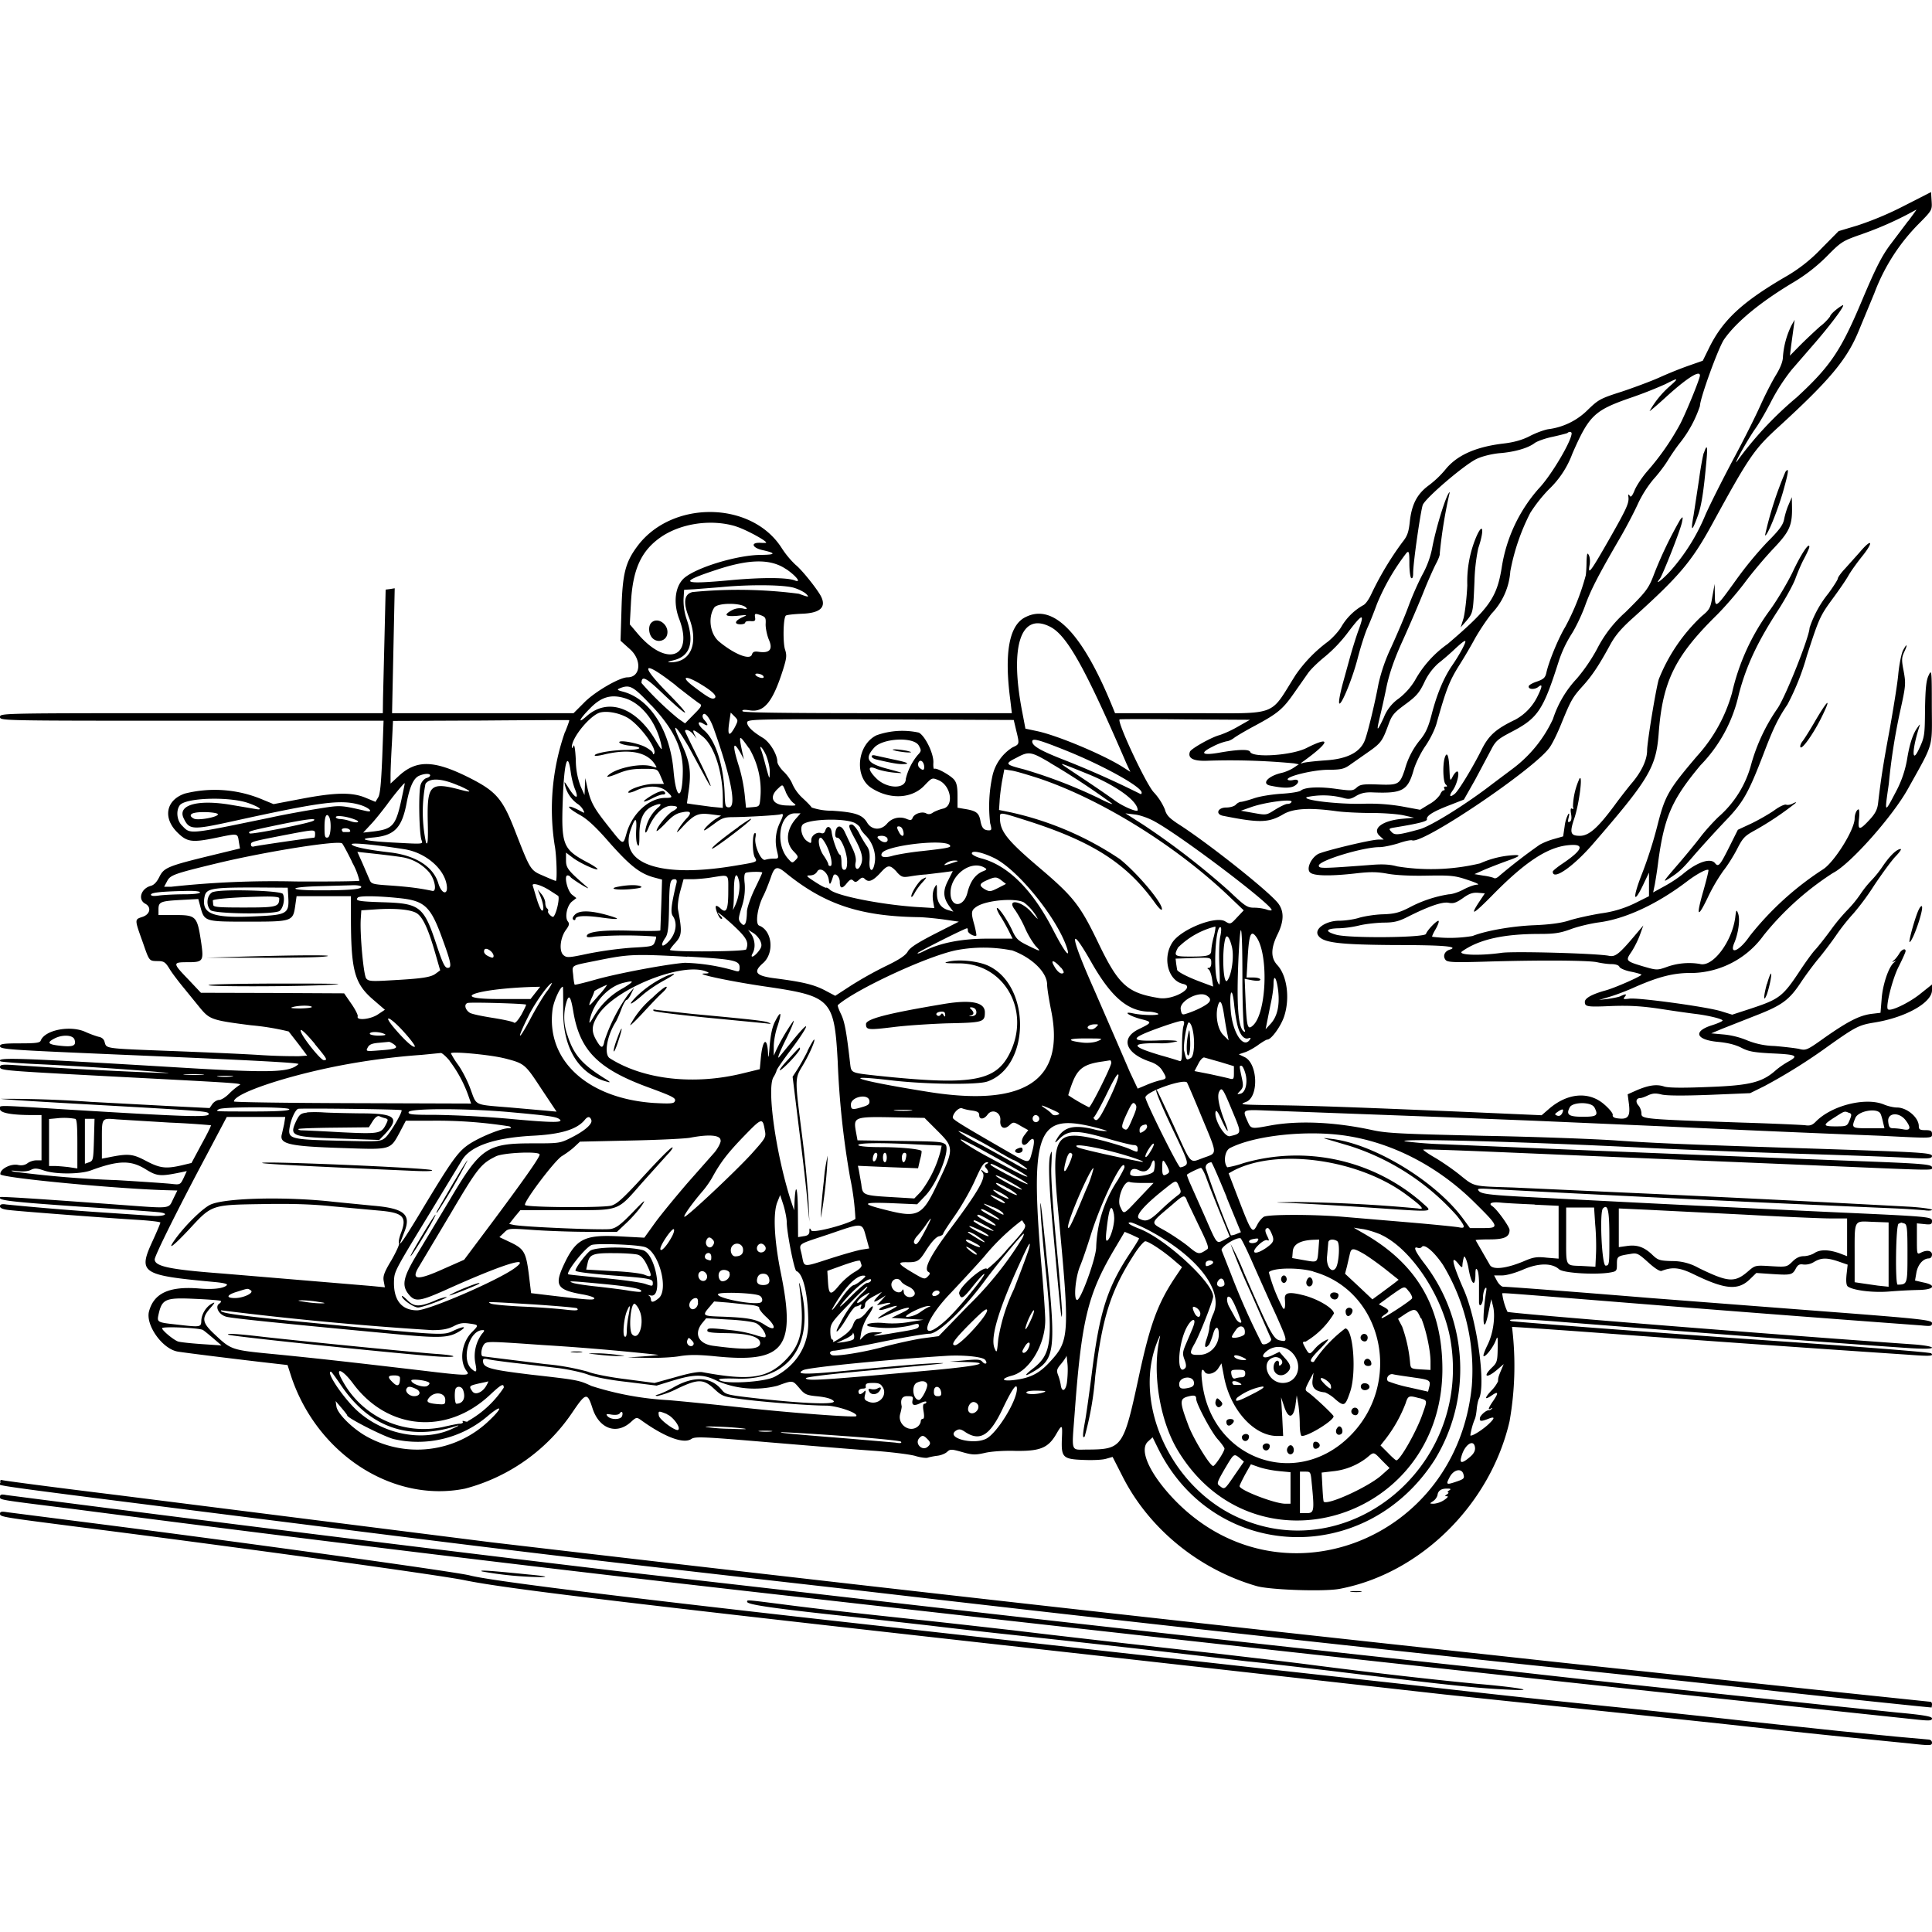 <svg xmlns="http://www.w3.org/2000/svg" id="svg" width="1024" height="1024" version="1.1">
  <path fill-rule="evenodd" d="M1009 109.2a171 171 0 0 1-24.5 10.3l-10 3-9 9.1a83 83 0 0 1-19.5 15.3c-22.9 13.4-33 22.9-40.2 37.6l-3.3 6.7-8 2.8a215 215 0 0 0-15.5 6.3c-4.1 1.8-12.9 5.1-19.5 7.3-11.3 3.6-12.3 4.2-17.8 9.5a36 36 0 0 1-21.2 10.4c-2.2.4-6.6 2-9.8 3.7q-5.8 3-14 3.9c-14.8 1.8-24.7 6.3-30.8 14a53 53 0 0 1-8.4 8c-6.4 4.6-9.3 10.2-10.3 19.6-.6 5.6-1.4 7.6-4 10.8a167 167 0 0 0-16.2 27c-1.4 3.1-3.2 5.7-4.5 6.3a31 31 0 0 0-11.5 11.3c-1.1 2-4.3 5.7-7.2 8a75 75 0 0 0-17 17.5c-14.4 22.7-8.2 20.4-56 20.4H591l-1.5-3.7q-23.9-58.4-46-47.2-13 6.4-8 44.1l.8 6.8h-71c-49.7 0-71.3-.3-71.7-1q-.8-1.2 3.8-.5c7.6 1.2 12.2-4.4 17.7-21.8 1.8-5.8 2-7.3 1-10.4-1.2-3.6-1-16.7.4-18 .4-.4 4.1-.8 8.4-1q14.9-.5 10.1-9.5c-2.2-4-10-13.8-13.4-16.5a48 48 0 0 1-7.4-9c-16.1-25-58.5-25.3-76.6-.5-6.2 8.4-7.7 14.6-8.2 33.3l-.5 16.5 5 4.5c6.5 5.8 5.6 14.9-1.3 14.9-4.3 0-17.8 7.9-23.2 13.6L304 378h-96.2l.7-33 .7-33.2-2.4.4-2.4.3-.6 25-.8 32.8-.1 7.7H101.5C.7 378 0 378 0 380s.7 2 101.6 2h101.7l-.7 19.3c-.6 14-1.1 19.8-2.2 21.4L199 425l-5.3-2.2c-7.2-3-16.1-2.8-34 .6l-14.7 2.8-6.3-2.6a65 65 0 0 0-40.7-3c-10 3.4-11.8 12.8-4.1 20.5 5.2 5.2 7.7 5.6 20.4 3 12.1-2.5 11.6-2.6 12.3 2.1l.6 3.5-14.8 3.6c-23.5 5.7-25.5 6.6-27.9 11.4q-2 4.1-4.5 4.8c-5.3 1.4-7.1 7.3-3 9.5 3.4 1.8 2.6 5.7-1.6 7-4.1 1.4-4.2 1 .4 13.8 3.4 9.8 3.2 9.5 7.9 9.6 3.2 0 4 .6 6.2 4.2 1.4 2.3 5 7 7.9 10.5l8.3 10.2c5 6 6.3 6.5 26.8 9.1a135 135 0 0 1 20.1 3.3l5.3 6.8 4.5 6-4.1.3a301 301 0 0 1-22.2-.7c-9.9-.6-31-1.5-47-2.1-33.9-1.3-33-1.2-34-4.5q-.5-2.5-3.3-3c-1.5-.4-4.6-1.5-7-2.6-8-3.6-21.4-1-23.6 4.6-.4 1.2-2.5 1.5-11 1.5S0 553.3 0 554.4c0 1.8 3.6 2 64 4.6 70.8 3 95 4.3 94.2 5-5 4.6-14.4 4.8-68.2 1.5-80.4-4.8-92-5.2-89.8-3 .3.3 9 1 19.4 1.5 21.4 1 47 2.7 62.4 4 10.3.9 10.2.9-3.5.4a2751 2751 0 0 1-71.2-3.9c-5.9-.4-7.3-.2-7.3 1 0 1.9 2.2 2 58.5 5 72.4 3.8 70.3 3.6 68 4.9a38 38 0 0 0-5.2 4.4c-1.7 1.7-4 3.2-5.2 3.2-1 0-2.7 1-3.5 2.1l-1.5 2.2-23.8-1.2L48 584a623 623 0 0 0-47.5-1.6c.6.3 21.7 1.6 47 3 58.7 3.3 62.4 3.6 63 4.7 1.5 2.3-8.6 2-76-2.1-38.3-2.4-34.5-2.3-34.5-.2s6.2 3.2 17.1 3.2H22v24h-2.7c-1.6 0-3.7.7-4.8 1.6q-2 1.4-4.7.9c-4-1-10 2.2-9.6 4.9.3 1.9 64.3 8 90.5 8.5l3.3.1-2.2 4.5c-2.6 5.4-.6 5.1-29.3 3-42-3.1-62-4.4-62.4-4-1.6 1.7 5.6 2.5 41.4 5 22 1.4 41.5 2.8 43.4 3.1 5.3.8 1.7 2.3-4.3 1.8L60 643a1640 1640 0 0 1-56.7-4.6q-3.4-.6-3.3 1 0 1.5 5.3 2c6 .7 51.7 4.2 68.5 5.2 6.1.4 11.2 1 11.2 1.4s-1.8 4.7-4 9.5c-8 17.3-6.3 18.4 32.8 22q7.4.7 6.4 1.7c-1.7 1.7-7.2 2.4-15 1.7-15.5-1.2-23.6 2.5-26.2 12.1-2 7.3 7.2 20.2 15.4 21.4 3.7.6 24.4 3.2 44 5.5l14 1.6 2.1 6.5c13.9 41 53.9 66.7 92 59a99 99 0 0 0 57-40.6c7-10.3 7.8-10.5 10.5-2.1 3.5 11 12.8 14.4 20.5 7.3 2.6-2.4 3-2.5 5-1.1 12.4 9 22.7 13 26.9 10.2 2-1.4 6.2-1.2 41.7 1.8 21.7 1.8 46.8 3.9 55.9 4.5 9 .7 18.6 1.9 21.2 2.7s5.6 1.2 6.5.9 3.3-.8 5-1c1.9-.2 4.2-1.1 5.2-2 1.7-1.6 2.3-1.6 8 0 5.5 1.6 7 1.6 12 .5 3.2-.8 10.1-1.3 16.2-1.1 13 .2 17.3-1.5 21.5-8.5 3.4-5.9 3.6-5.8 3.2 2.5-.3 9.5.6 10.4 11.6 10.8 4.5.2 9.8 0 11.8-.6l3.5-1 5.2 10.2c14 27.8 40.6 49.5 71.3 58.3 7.3 2 35.9 3 44 1.4 42.8-8.2 79.7-44.7 89.9-88.8a169 169 0 0 0 1.3-50c.1-.1 21.1 1.3 46.7 3.2A22101 22101 0 0 0 1011 718c12 .9 14.1.8 12.6-.7-.6-.6-34.5-3.3-99.1-7.7-56.8-4-122.1-9-123.5-9.4-3.4-1.3 5.7-1.2 23.6.2 44.8 3.6 167.7 12.9 188.6 14.2q10.6.6 10.8-.3c0-.6-4.2-1.3-9.2-1.7-81.2-5.7-215-16.5-215.8-17.3a32 32 0 0 1-2.8-9.8c.3-.3 3.9 0 53.8 4a23778 23778 0 0 0 168.3 13c5 .5 5.7.4 5.7-1.2s-4-2.2-56.7-6.2L875 688c-37.8-3.1-75.4-6-78.2-6-1 0-2.4-1.4-3.3-3l-1.6-3h4.2c2.4 0 7-1.3 11.2-3.1 8-3.5 15.2-3.6 19-.2 2 2 18 3 26.2 1.9 4.4-.7 4.5-.8 4.5-4.6 0-4.1.2-4.3 7.2-5.4 3.4-.6 4.1-.3 9.3 4.4 3.5 3.2 6.3 5 7.2 4.6 5.7-2.2 9.5-1.8 16.6 1.6 17 8.3 23.9 9 30.3 2.7l3.3-3.2 8.9.6c9.5.6 10.3.4 12.1-3.1 1-1.8 1.9-2.3 3.8-2a9 9 0 0 0 5.7-1.3c3.8-2.3 6.8-2.4 13-.3l4.9 1.7-.6 5.3q-.5 5.2.6 6.2c2.6 2.1 13.6 3.5 22.4 2.7a266 266 0 0 1 15.6-.8c8-.2 9.2-2.6 2-4l-4.3-1 .7-4c.7-4.3 3.5-7.6 6.5-7.7q1.7-.1 1.8-2c0-2.2-2.8-2.7-6-1-2 1-2 .7-2-7.2v-8.4l4 .4c3.4.4 4 .1 4-1.6 0-2.3-.8-2.4-52-4.7a25779 25779 0 0 1-151.5-7.5c-30.4-1.5-35.2-2-36.7-3.8-1.2-1.4-.2-1.4 9.7-.8a20546 20546 0 0 0 211.5 10.1c6.3.3 13.2.8 15.3 1 2 .3 3.7.1 3.7-.3s-5.3-1.2-11.7-1.6A16214 16214 0 0 0 859 632l-57-2.6c-21.8-.7-20.3-.3-28.3-6.7-3.7-3-9.7-7.1-13.3-9.2-3.5-2-6.3-4-6-4.2s15.9.3 34.8 1.1L874 614l84 3.5c70.4 3 66 3 66 1.2 0-1.6-5.4-2-36.5-3.2a44054 44054 0 0 1-222-9 214 214 0 0 1-21-1.6c-3.5-1.6 63.6.2 130.5 3.6 16.8.8 51.9 2.2 78 3s52.8 1.8 59.3 2.2c10 .5 11.7.4 11.7-1 0-1.7-6-2-56.5-3.7-71.7-2.3-91-3.1-110.5-4.5-11.3-.8-43-2-70.5-2.5-43.2-1-51.2-1.3-59-3-19.8-4.3-39-5.2-54-2.5-10.8 2-10.4 2-12.5-2.7-2.5-5.7-2.5-5.7 10.3-5.2l91.2 3.4 50.5 2 69 3a14704 14704 0 0 0 115.3 5c27.4 1.4 26.7 1.4 26.7-1 0-1.6-.7-2-3.5-2-3 0-3.5-.4-3.5-2.2-.1-4.6-6.3-9.8-11.6-9.8-1.7 0-4.8-.7-6.9-1.6-9.7-4-27.8.5-36.2 9.2-1.7 1.7-3 2.2-5.5 1.8-1.8-.2-16.8-.9-33.3-1.4-52.5-1.8-53.5-1.9-53.5-4.8 0-1.4-.7-3.3-1.6-4.3-1.7-1.9-1.2-3.9 1-3.9.7 0 2.6-.7 4.2-1.5 2.3-1 3.8-1.2 7-.4q4 1 25.5.2l21.5-.9 7.5-3.7a295 295 0 0 0 34.7-21.8c13.6-9.6 15.5-10.6 23.4-11.9 16.6-2.6 30.8-10.5 30.8-17.2v-3l-6.9 5.5c-6 4.6-15.3 9-16.5 7.6-1.3-1.4 2.5-16.3 5.7-22.5 2-4 3.7-7.7 3.7-8.3 0-1.8-2.2-.8-3.4 1.4-.6 1-1.8 2.6-2.6 3.3q-2 1.7 0 .7 1.5-.7-.2.7c-2.8 2.3-6 11.8-6.5 19.4l-.6 7.2-5 .6c-6.3.9-12.2 3.9-24.5 12.5-9.5 6.8-10 7-13.8 6-2.1-.4-8-1.1-12.9-1.5a41 41 0 0 1-14.5-3 43 43 0 0 0-12.3-3.1l-6.7-.6 5.7-2.4 17-6.7c14.5-5.6 18.4-8.3 24.6-17.6 2.7-4.1 6.9-9.7 9.2-12.5 2.3-2.7 7-8.8 10.2-13.5a110 110 0 0 1 8.8-11 133 133 0 0 0 10.7-14.5c4.4-6.6 9.6-13.7 11.6-15.7 2-2.1 3.2-3.8 2.6-3.8-2 0-5.5 3.3-9.3 8.8a56 56 0 0 1-6.1 7.7 55 55 0 0 0-6 7.5 63 63 0 0 1-7 8.5 100 100 0 0 0-8.7 10.5c-3 4.1-6.8 8.9-8.3 10.5s-5.1 6.6-8 11c-9.2 13.9-10.9 15.1-26.7 20.3l-9.2 3-5.8-1.8c-7.7-2.4-43.8-7.3-48.6-6.7-3.2.4-3.6.3-2.6-.9q2-2.4-2-.5c-.8.5-3.9 1.1-6.6 1.5l-5 .6 6-1.8c3.3-1 9.1-3.2 13-5 13-5.7 21-7.7 30.8-7.5a48 48 0 0 0 37.5-20 154 154 0 0 1 36.7-33c9-4.5 31.6-29.9 39.8-44.7 13.9-25 12.7-21 12.6-43.7 0-19.2-.1-19.7-1.7-16.3-1.3 2.7-1.7 7-1.9 18-.1 13.9-.3 14.8-3.2 21-4 8.6-3.7-.1.4-12.5.4-1.1-.5 0-2 2.3-1.8 3-3.3 7.5-4.5 14.4a57 57 0 0 1-6 18.2c-6.3 12-6.2 12.1-3.9-3.9a325 325 0 0 1 5.9-38c3.1-14 3.2-15 2-21.7-1.2-6-1.1-7.3.3-10.3 2-4.2 1.4-4.7-.7-.7-.8 1.6-2 7.4-2.5 12.8s-2.7 18.7-4.6 29.4c-3.3 17.7-4.6 26-6.1 38.9-.4 3.2-1.5 5.4-4.6 8.7-5.3 5.7-6.2 5.6-5.5-.6.3-2.7.2-5-.2-5-1 0-2.1 2.5-2.1 4.8 0 6-10.9 23.3-16.8 27a161 161 0 0 0-38.8 35.3c-5.6 8.2-11.2 10.4-8 3.2 2-5 3-12.2 1.8-15.2-.8-2.2-1-2-1.5 2.3-1.8 13-12.1 26.5-18.8 24.5a35 35 0 0 0-18 1.8c-4.6 1.6-5.1 1.5-12-.5-9.3-2.8-9.4-3-6.2-7.7 1.4-2.1 3.5-6.2 4.5-9l1.8-5-3.8 4.5c-9 10.7-11 12.3-14.4 11.6-6.4-1.3-50.2-2.5-56.8-1.6-11.9 1.7-24 1.2-21-.8 9-6.3 21.8-9.2 41.1-9.2 7.9 0 10.9-.5 16.4-2.5 3.7-1.4 10.4-3 14.8-3.6 14-1.8 31-9.6 47.2-22 5.2-3.9 10.2-6.5 11-5.8.2.3-1 5.1-2.6 10.8q-6.1 21.2 2.4 3.5a94 94 0 0 1 8.2-14c1.8-2.2 5-7.2 7-11 3.2-6.3 4.1-7.3 9.8-10.4a163 163 0 0 0 21.7-14.6q-.2-.4-2 .6c-1 .5-2.5.8-3.3.5s-3.6 1-6.3 3c-2.7 1.9-8.1 5-12 6.9l-7.3 3.4-4.5 9c-5 10-5.8 10.9-7.6 8.7-2.4-3-9.7-.5-17.2 5.9a70 70 0 0 1-9.6 6.3l-6 3.3.9-4.3c.4-2.3 1.3-7.7 1.8-12 3.2-23.8 7.3-33 22.4-51.1a78 78 0 0 0 20.3-37.6c4-15.3 10-28 21.3-45.3 3.8-6 7.7-13.2 8.7-16s3-7.6 4.5-10.4c1.6-3 2.9-5.8 2.9-6.5-.1-2.6-4.5 4-9 13.7-2.7 5.5-8 14.5-12 20a118 118 0 0 0-20 43.8 83 83 0 0 1-18.5 33.4c-15.3 18-17 21-21 36.7a227 227 0 0 1-8 25.2c-5.6 14.1-4.8 17.7 1.1 4.9l2.4-5V475l-7.2 3.6a58 58 0 0 1-18.2 5.5c-6 1-13.7 2.7-17 3.8q-6.1 2-18.7 2.5c-11.9.5-25.7 3-32.4 5.7a73 73 0 0 1-21.4.4c-.2-.2.6-2 1.8-4 1.2-2.1 1.9-4 1.6-4.4-.7-.6-6 4.8-6.7 6.9-.6 2-40.8 2.4-47.7.4-6.3-1.8-5.4-3.3 1.9-3.4a57 57 0 0 0 10.5-1.5c3.3-.8 9-1.4 12.8-1.5 5.4 0 7.9-.6 12.5-2.9q17-8.6 22-7.6c2.6.5 4 0 7.6-2.5 3.3-2.4 5.2-3 8-2.8l3.6.3-3.2 4.8c-4.8 7.4-3 6.5 6.8-3.4 17-17.4 28.7-25.3 39.5-26.8q15-1.9-1.6 9.4c-3 2-5.5 4-5.5 4.5 0 4.8 10.4-2.3 20.7-14 30.2-34.8 34-41.2 35.4-58.8 2-27.9 8.6-41.2 30.3-62.7 4.5-4.4 11.5-12.5 15.6-18s11-13.6 15.2-18c8.3-8.8 9.8-12 9.6-22l-.1-5-1.7 4c-1 2.2-2 5.7-2.4 7.8-.6 3-2.5 5.6-8.9 12a195 195 0 0 0-16.4 19.9c-11 15.3-11.3 15.6-11.4 8.2l-.1-5.9-1.2 6.6c-1 6.2-1.4 7-5.8 10.6a93 93 0 0 0-22.6 33.3c-1.5 4.9-6.2 33.4-6.2 37.8 0 5-3.1 11.5-8.4 17.6-2.3 2.8-6.2 7.8-8.6 11.1-9 12.2-13.8 16.5-18.6 16.5-5 0-5.6-1.5-3-9.2s4.6-23.4 2.8-21.2a38 38 0 0 0-3.5 15q.6 1.7-.5 1t-.5 2.8-.7 4.1q-1.4 1-.6-2.1.7-2.9-.2-1.9a19 19 0 0 0-1.9 6.4l-.8 5.4-4.9 1.4a37 37 0 0 0-7.5 3 296 296 0 0 0-21.4 16.5c-1 1-2.3 1.6-2.8 1.2-.6-.3-3.1-1-5.7-1.3l-4.7-.8 4.5-2c2.5-1.1 8.1-3.3 12.5-4.9 6.5-2.3 7.5-3 5.2-3.2a50 50 0 0 0-19.2 4.4 112 112 0 0 1-44 1.6c-3.6-1-7.4-1.3-13.5-.8-26.4 2-28 2-28 .4 0-2.7 23.4-9.8 32.1-9.8 2.2 0 6.7-1 10-2 3.4-1.2 6.7-1.9 7.4-1.6 5.7 2.1 65-38 72.8-49.2 1.5-2 4.3-7.8 6.3-12.8 5-12.2 5.8-13.7 11.2-19.7 5-5.5 8.6-10.9 14.6-21.9 2.7-5 6-8.9 12.9-15 23.7-21.4 30.3-29.2 40.8-48.3 20.1-36.8 22.6-40.4 36-52.6 26.4-24.2 35.6-35.1 41.8-49.9l8.5-20.5a104 104 0 0 1 24.3-37.6c6.3-6.4 6.4-6.7 6.1-11.3l-.3-4.8zm2.3 8-8.9 11.8c-5 6.5-8.3 13.2-15.4 30-11.2 26.7-16.7 35-34.7 51.6a189 189 0 0 0-32 34.4c-.8 0 6.7-13.1 10.2-18 1.8-2.5 5.6-9 8.4-14.5a103 103 0 0 1 10.7-16.5l13-15c9-10.5 16.4-20.6 13.8-19.1-2.8 1.6-6.4 4.8-6.4 5.8a27 27 0 0 1-5.3 5.3c-2.8 2.5-7.6 7-10.6 10l-5.4 5.5.6-5 1.3-9.5.6-4.5-1.6 2.8A45 45 0 0 0 945 189q0 3.6-3.6 9.6c-2 3.2-5.8 10.6-8.4 16.4s-9 18.6-14.3 28.4c-5.3 10-12 23.2-14.8 29.5a105 105 0 0 1-18.1 29.2c-4.3 4.9-9.4 8.8-6 4.6 1.4-1.8 11-26 11.7-30 .6-3 .5-3.1-1-1.2a215 215 0 0 0-13.7 28.5c-3 8-4.1 9.4-15.3 20.5a66 66 0 0 0-15 19.4 92 92 0 0 1-10.7 15.7 57 57 0 0 0-12.7 21.5 69 69 0 0 1-21.3 26.3l-10.8 8.1c-13.4 10.4-32.4 22.3-38.5 24-11.6 3.2-13.3 3.3-15 1.4-1.6-1.7-1.5-1.8 2.2-2.4 12.2-2 16.8-3.2 16.6-4.2-.4-1.8 2.9-4 11.4-7.3l8.2-3.2 6-10.6 8.4-15.8c2.3-4.5 3.5-5.6 9.9-9C815 380.8 817.7 377 826 351a64 64 0 0 1 7-15c2-3.1 5.2-9.7 7-14.6 3-8.4 6.6-15.6 19-36.9 2.9-5 7-12.8 9.1-17.4a61 61 0 0 1 8.2-13c2.3-2.5 5.8-7 7.7-10.1s4.8-7.3 6.6-9.5a64 64 0 0 0 10.4-19.3c0-4 9.8-31 12.8-35.3 6.4-9.2 19-19.6 36.3-30a90 90 0 0 0 18.3-14.2c7.7-7.8 8.2-8 19-11.8a181 181 0 0 0 28.3-12.8c.2 0-1.8 2.7-4.4 6.2M901 199c0 1.7-6.8 18.4-10.3 25.4a135 135 0 0 1-17.3 25c-3 3.4-6 8-7 10.4q-1.8 4.5-2.6 3-1-1.6-.7.6c.4 3.3-1 6.3-10.4 22.8-9.6 16.8-11.2 19-10.2 13.4.4-2 .2-4.3-.4-5.4-.8-1.5-1-.8-1.2 3.2 0 2.8-.2 6.1-.4 7.5a126 126 0 0 1-10.9 27.4c-3.7 6.1-8.8 18.6-10 24.3-.6 2.6-1.5 3.4-4.9 4.6-2.2.7-4.2 1.8-4.4 2.4-.6 1.8 3 2.1 5 .5q3.5-2.9-.3 4.8a28 28 0 0 1-11.8 12.5c-10.2 4.9-14 8.2-17.8 15.7-4.6 9.3-12.3 22-14.3 23.6-2.7 2.2-3.3 1.3-1.1-1.8 2.3-3.2 3.9-10 2.3-10-.5 0-1.6 1.2-2.4 2.8-1.3 2.6-1.4 2.4-1.7-4.6s-1.4-9.3-2.6-5c-1 4-.7 12.3.6 13.6q1.5 1.4 0 1.2-1.2 0-.7 1t-.3 1q-1 .1-2 2.4a17 17 0 0 1-5.8 5l-4.7 2.9-9.7-1.8a102 102 0 0 0-20.2-1.4c-13 .4-32.9-1.9-30.2-3.5a42 42 0 0 1 18.9.3c3.4 1 4.4.8 7.4-1 2.6-1.5 5-2 9-1.8 15.5.6 18.3-1 21.4-12 1-3.4 3.7-9 6.2-12.6s5.2-9.1 6-12.3c5.1-18.1 6.8-22.3 12-30.6A268 268 0 0 0 782 338a122 122 0 0 1 8.5-12.7 36 36 0 0 0 10-22.5 113 113 0 0 1 10.6-31 79 79 0 0 1 9.8-12.4 50 50 0 0 0 12.5-19c8.8-20.1 11.6-22.8 30.1-29.3a222 222 0 0 0 19.2-7.5c7-3.6 7.4-3.4 2.2 1.2a50 50 0 0 0-10.6 13.1c.3 0 4.5-3.6 9.3-8C894.1 200.4 901 196 901 199m-68 30.7c-.1 4.2-10.9 22.4-17.3 29.1a82 82 0 0 0-19.8 42.3c-2.6 15.8-6.7 21.5-28.6 40.2a58 58 0 0 0-17.4 19.4 35 35 0 0 1-8.5 9.5 22 22 0 0 0-8 10.2c-3.7 7.8-4 7.7-1.9-1 .8-3.3 2.4-10.4 3.5-15.9 1.5-6.8 4-14.3 8.7-24.5 3.6-8 8.5-19.4 10.8-25.2s5.3-12.5 6.6-15c1.3-2.4 2.2-4.8 2-5.4a253 253 0 0 1 5.3-32.5c-1.5 0-7.4 18.9-9.4 30a49 49 0 0 1-5 13.5c-2.1 3.9-5.5 11.5-7.5 17s-6.2 15.2-9.1 21.6a92 92 0 0 0-6.8 19.6c-1.7 9.2-5.3 24.4-7 29.2q-3.4 10.1-21 11.2c-5.6.4-11 1-12.1 1.4q-2.2.8.6-1.1c13.8-10 14.6-13.5 1.5-6.9-7.7 4-28.7 5.4-30 2.1-.5-1.5-6.7-1.3-16.7.5-8.8 1.5-10.2.2-3.3-3.2a31 31 0 0 1 7.5-2.9c.9 0 2.7-.8 4-1.8s6.4-4 11.3-6.6c11.7-6.3 14.5-8.6 20.3-16.9l7.5-10.7c1.5-2.2 5.7-6.2 9.2-9a75 75 0 0 0 11.5-12c8.3-11 9.7-11.5 6-1.5-1.1 3-3.2 9.7-4.6 14.8l-3.5 12.7c-1.8 6.7-2.5 11-1.8 11 1.4 0 7-13.8 9.6-24 1.5-5.8 3.8-13 5.1-16 1.4-3 3.7-8.9 5.2-13a118 118 0 0 1 15.7-27c1.2-1 1.4-.1 1.4 5.8 0 3.9.5 7.4 1 7.7q1 .5 1-2.7c0-5.6 4-33.1 5.1-36.1 1.6-3.8 22.2-21.4 28.6-24.4 3-1.4 7.9-2.6 12-3 8-.6 15.2-2.7 18.6-5.3 1.3-1 5.7-2.6 9.7-3.4 4-.9 7.5-1.8 7.8-2 .8-.9 2.2-.7 2.2.2m70 10.4c-.5 1.7-1.7 8.1-2.5 14.2l-2.9 19q-2.4 13 2.2.3c2-5.4 3.2-13 4.7-30q1-10.9-1.4-3.5m43.2 10a192 192 0 0 0-10.8 33.6c1 1 6.5-12.6 9.5-22.9 3-10.7 3.4-13.4 1.3-10.7M390 279c5 1.5 16.1 7.5 16.1 8.6 0 .2-1.5.2-3.2.1-5.3-.2-4.2 2.7 1.4 3.9q10.7 2.4-.8 2.5c-12.5 0-34.3 6.6-40.9 12.3-4.8 4.3-5.9 13.1-2.6 21.7 7.8 20.5-6.6 25.7-21.8 8l-4.4-5.2.6-11.1c.9-17.8 5.3-27.7 15.7-35 10.8-7.5 27-9.8 40-5.8m392.2 5.9a61 61 0 0 0-4.6 25.3c-.3 7-1.3 14.8-2 17.5l-1.5 4.8 3-3.4c3.6-4.3 3.6-4.4 4.3-21a98 98 0 0 1 2-17.5c3.4-10 2.5-14.4-1.2-5.7m203.3 7.9-7.7 8.6c-2.1 2.2-3.8 4.6-3.8 5.2s-2.3 4.2-5 7.9a58 58 0 0 0-10 18.3c0 4.5-12.7 36.5-17 42.7a98 98 0 0 0-13.9 29.5 56 56 0 0 1-17.4 28c-2.7 2.6-7 7.3-9.5 10.6s-7.3 9.1-10.6 13c-9.6 11.1-9.7 11.3-6 9 5.4-3.5 6.9-4.9 13.8-13a677 677 0 0 1 15.7-17.2c9.7-10 12.4-14.8 20.5-35.8 5.2-13.7 7.7-18.8 12.7-26.2a131 131 0 0 0 10.3-25.9c6.3-19.5 7-21 13-29.3 3.5-4.7 7.6-10.6 9-13.1s4.7-7 7-9.9c6.7-8.2 5.6-10.4-1.1-2.4m-568.8 8.9c5.2 3.6 8.1 7.3 4.6 6-4-1.7-17.8-1.7-34.1-.2-26.7 2.5-28.1 1.2-6.6-5.8 17-5.5 28-5.5 36 0m4.6 10c2.5.8 5.3 2.3 6.2 3.3 1.5 1.6 1.1 1.6-4.1-.3a249 249 0 0 0-56.3-.9q-6.7 1.5-2 13.3c5.5 14 1 24.5-10.5 23.9q-1.5-.1 2.2-1 13.4-3.1 7.2-21.6a31 31 0 0 1-1.7-11l.3-4.8 5.5-.3 14-1.1c15.4-1.5 34.2-1.3 39.2.5M395.4 322q1.3 1.3-1.7.5a9 9 0 0 0-5.7.9q-7 3.8 2.8 3c5.7-.6 5.7-.6 2.4.9-3.8 1.8-4.2 3.6-.7 3.6 1.4 0 2.5-.4 2.5-1q.2-.8 2.8-.7c2.3.2 2.7-.2 2.4-2-.3-2-.1-2.2 2.8-1.2 2.8 1 3 1.5 2.8 5 0 2 .7 5.6 1.7 8q3.4 7.7-5.2 6.5c-2.6-.4-3.3 0-3.8 1.5-1 3-9.2-.2-17.2-6.8-5-4-6.2-13-2.7-18.2 1.9-2.6 14.4-2.6 16.8 0m-50.2 8.1c-1.8 1.8-1.4 6.3.8 8.3 2.6 2.4 6.8 1.3 7.6-2 1.3-5.2-5-9.8-8.4-6.3m211.6 2.2c8.9 4.7 18.6 22.2 40.3 72.5l2 4.3-3.3-2.1c-10-6.6-35.5-17.3-46.2-19.5l-6.1-1.3-1.7-8.9c-6.8-35-.7-53.2 15-45M775 344a92 92 0 0 1-5.4 8.8q-6.6 9.7-10.7 25.5c-1.7 6.7-3.1 10-6 13.6a42 42 0 0 0-8.3 15.9c-2.7 8-3.3 8.4-14.1 8-8-.3-9.6 0-11.4 1.6-2 1.8-2.7 1.8-10.4.8-9.3-1.4-17-1-19.2.8-.8.7-5.4 1.4-10.2 1.7-4.9.3-11.4 1.3-14.6 2.4s-6.3 1.9-7 1.9-2 .7-2.7 1.5-2.9 1.5-5.1 1.5c-4.5 0-5.9 3.6-1.6 4.4 19.5 3.9 24.2 3.7 32-.9 5.2-3 13.8-3.5 27.7-1.6 4.1.6 12.8 1 19.2 1s14 .6 17 1.3l5.3 1.2-6.5.6c-10.4 1-15.9 5.2-11.8 9l2.2 2h-2.8c-4 0-28.4 5.9-31.9 7.6-4 2.2-6.6 8.3-4.1 10 2.2 1.7 11 1.8 24.1.3 7.8-.9 11.3-.8 16.8.2 4.4.8 12.3 1.2 21 1 12.7-.2 14.7 0 21.5 2.3q7.2 2.4 4.9 2.5c-1.4 0-4.7 1.2-7.3 2.6s-6 2.5-7.7 2.5a67 67 0 0 0-21.3 7.2c-5 2.5-7.5 3.2-13.6 3.4-4.1.1-9.7 1-12.5 1.8-2.7.9-7.6 1.6-10.7 1.6-7 0-13.3 4.3-11.2 7.7 2.4 4 11 5 41.3 5.2 26 0 33.8.8 28.3 2.5-2.6.9-3.6 3.4-2 5.4 1 1.2 4.2 1.4 20.8.9 29.1-.9 55-.7 59.5.3 2.2.5 5.6 1 7.6 1 2.2 0 3.9.6 4.2 1.4s3 2 6.1 2.6 5.6 1.4 5.6 1.6c0 .8-14.5 7.2-19.2 8.4-6.8 1.9-10.8 4-10.8 6 0 2.6 1.1 2.8 14.5 2.2 9-.3 15.5 0 26 1.6 7.7 1.2 16.3 2.4 19 2.7 6.7.9 13.5 2.6 13.5 3.4 0 .4-2.5 1.5-5.6 2.5-10.2 3.2-8.6 7.7 3 8.8q7.8.7 12.5 3.1c3.8 2 6.6 2.5 15.7 3 13.7.6 15 1.2 9.2 4.4a45 45 0 0 0-6.3 4.3c-7.3 6.6-13.7 8.3-35.5 9.1-14.2.6-21.5.5-23.9-.2-4-1.4-8.4-.7-14.7 2l-4.7 2.1.7 5.4c.7 6.3-.5 8-5.6 7.4q-3.4-.3-3-1.9c.1-.9-2-3.4-4.7-5.7-8.2-7-19.6-5.8-29.3 2.7l-3.7 3.2-36.3-1.6c-63.6-2.7-83.8-3.4-103.5-3.7-20.5-.3-20.7-.3-16.8-1.8 6.7-2.6 6.2-20-.6-23.6l-3.3-1.6 3.6-1.2c1.9-.7 5-2.5 7-4 2-1.4 4-2.6 4.5-2.6 2.1 0 7.1-6.9 8.9-12.2 3.2-9.6 1.6-21.7-3.6-27.3-3.5-3.8-3.5-8.7 0-16 3.6-7.2 3.7-12.5.4-16.8-5.1-6.4-35-30.2-51.4-41-6.3-4-7.7-5.5-8.6-8.7a31 31 0 0 0-6-9.2c-4.2-4.7-19.4-37.1-18-38.5.1-.2 15.8-.2 34.7 0l34.4.2-6.5 3.7a58 58 0 0 1-9.5 4.4c-4.2 1-15.2 7.2-15.8 8.8q-2 5.3 9.5 4.8a359 359 0 0 1 45.7 1.4l2.5.5-3 2c-1.6 1-4.2 2.1-5.9 2.5-7.3 1.6-11.2 5.8-6.2 6.8 6.2 1.3 10 1.4 12.3.4 3.2-1.5 3.3-4.2 0-3.4-1.2.3-2.6.3-3-.1-1.6-1.6 13-5.2 21-5.3 6.8 0 8.6-.4 11.3-2.2l10-7c7.2-5 7.8-6 11.1-15 1.8-4.9 3-6.2 9-10.6 5.7-4.2 7.3-6 10-11.7a31 31 0 0 1 7.3-9.9c2.2-1.7 6.3-5.2 9-7.8 6-5.5 6.6-5.4 3.7.2m-416.5 19.6c6 4.7 11.5 8.9 12.4 9.4 1.3.8.8 1.7-3.1 5.6l-4.7 4.8-3.6-2.5A167 167 0 0 1 340 362c.1-4.1 2.3-3 11.4 5.7 13.7 13 16.1 13.5 3.4.5-16.4-16.5-14.5-19 3.7-4.7m46.2-5q.4 1.2-1.7.7c-2.9-.8-3.7-2.5-1-2.1 1.3.2 2.5.8 2.7 1.5m-33.2 4.1q9.4 5.7 7.3 7.3c-1.4.9-3.5-.3-11-6-7.4-5.5-4.8-6.5 3.7-1.3m-26.4 11c12 12.7 17 23.2 16.8 35.4-.2 15.4-3.5 15.2-4.9-.4-1.8-21.4-12.3-38-26.4-42-3.5-.9-3.8-1.2-2.1-1.9 5.3-2.1 7-1.2 16.6 9m-13.8-3.7c8.8 2.7 16.7 12.8 19.2 24.8.6 3.2.3 3-3-2.5-10.5-17.7-25.5-22.8-36.7-12.7-5 4.4-3.7 1.4 1.7-4 6-6.3 11.3-7.9 18.8-5.6m631.1 11.5c-3.1 5.4-6.4 10.6-7.2 11.5q-1.2 1.7-1 2.8c.6 1.9 6.5-6.3 10.9-15 5.7-11.4 4.2-11-2.7.7m-629.8-1.2c6.5 3.8 16.2 17 14 19.2q-.5.5-.6-.5c0-.6-1.8-2-4-3.2-4.5-2.3-14.7-4-13.7-2.3.4.6 2.7 1.3 5.3 1.6 7.8.8 6.7 2.2-2 2.3-7.5 0-17.4 1.9-16.3 3 .2.3 2.6 0 5.3-.7 13-3 22.1-1.2 26.3 5 1.5 2.3 1.5 2.3-1 1.5-6-2.2-20.4.9-24 5.1-.5.7 1.9.1 5.3-1.3 4.8-2 8-2.6 13.5-2.6 8.1 0 7.7-.2 9.7 4.5l1.5 3.5h-5.2c-5-.1-13.7 2.8-13.7 4.5 0 .4 2 0 4.3-1.1 6.1-2.8 12.7-2.6 16 .5 3.5 3.1 3.4 3.5-.6 3.5-8.4 0-17.2 7.8-20.4 18-2.2 7.4-1.4 7.7-10.3-3.5-7.6-9.6-9-12.4-10.8-20.5l-1-4.5-.2 4.5-.2 4.5-2-4.5a39 39 0 0 1-2.6-14c-.3-6-.8-8.8-1.3-7.5q-.7 1.7-.8.7c-.3-5 10-17.4 15.2-18.5 4-.9 10.1.4 14.3 2.8m45.7 5.8c9.3 26.1 12.2 41.7 8 41.7-1.8 0-2-.8-2.2-6.7-.5-15.3-4.8-28.8-10.8-34-3.8-3.2-4-5.8-.3-3.5 2.4 1.5 2.6.5.4-2-.9-.9-1.3-2.2-.8-2.9 1-1.7 3.8 1.9 5.7 7.4m11.2-.8q-4.8 8.6-2.8-3.8l.6-3.9 2 2c2 2.1 2 2.1.2 5.7m-90 2.4a124 124 0 0 0-5.5 60.3c1 5 1.4 18.8.6 18.8-.3 0-3.2-1.2-6.6-2.7-7-3-6.8-2.8-15.2-24.3-6.5-16.7-10-20.6-24.3-27.8-18.8-9.4-28.1-9.5-37.7-.3l-3.8 3.5V411c0-2.5.3-10 .7-16.7l.6-12.2 46.6-.2c25.6-.2 46.7-.3 46.8-.2.2 0-.8 2.9-2.2 6.3m239.1-.9c1.8 7.4 1.8 7.3-1.9 9a24 24 0 0 0-10.7 15.2 76 76 0 0 0-1.2 25c.9 3.3.8 3.8-.6 3.8-2.8 0-3.9-1.3-4.6-5.3-.8-4-2.2-5.1-8.6-6.1l-3.5-.6v-6.4c0-5-.5-7-2-8.7-2.3-2.4-9.2-6.2-10.3-5.5-.4.2-.6-1.2-.5-3.2.3-4.7-4.3-14.2-7.7-16a41 41 0 0 0-22.4 1.4c-10.3 5-12 21.9-2.8 27.9 9.7 6.3 21.3 5.8 28-1.1 4.2-4.4 4.2-4.4 7.6-3 6.7 2.8 8.4 13.8 2.4 15.1-1.8.4-4.2 1.4-5.2 2q-2 1.5-3.7.5c-2.2-1.2-6.4.2-7.2 2.4-.5 1.3-1.2 1.4-3.3.5a9 9 0 0 0-10.3 2.6c-3.2 3.7-8.1 3.4-10.5-.6-2.5-4.2-6.3-5.5-18.6-6.3a33 33 0 0 1-10.8-1.7c-.2-.5-2.4-2.8-4.8-5a23 23 0 0 1-5.4-7.4c-.6-1.7-2.6-4.7-4.5-6.5-2-1.9-3.5-4.3-3.5-5.4 0-3.8-4-10.5-7.8-12.7q-8.1-4.9-8.2-8c0-1.8 2.7-1.9 70.7-1.7l70.6.3zM365 395.8l8 14.7c6.5 12.2 3.7 4.7-3.5-9.7-3.5-7-6.4-13-6.4-13.3 0-1.4 3-.2 4.4 1.8l1.7 2.2-1.1-2.2c-1.5-3.1-.5-2.9 4.5 1.2 6 5 10.5 18.8 10.5 32.7v5l-6.2-.6-9.6-1.3-3.2-.5.7-5.2c1.8-11.5 1-16.8-4-27.3-5.3-11.1-3-9.7 4.2 2.5m32 .7a44 44 0 0 1 6 26.5c-.4 4.4-.5 4.5-4 4.8l-3.6.3-.7-7a85 85 0 0 0-3-14.8c-3.7-11.5-3.3-14.5 1-6.8l1.6 3-.7-3c-2.2-10.5-2.1-10.6 3.3-3m90.1-1.3c1.4 2.5 1.4 2.9-.6 5a31 31 0 0 0-6.3 12.6c0 5.6-10 5.4-15.7-.3-4.6-4.6-4.5-7 .1-5 2 .8 6 1.7 9.3 2 5.7.5 5.6.4-3-1.9-11.2-2.9-12.8-5.4-7.4-11.4 4.6-5 21-5.8 23.6-1m77.5 2.4c20 8 40.6 19.4 40.6 22.5q0 1-.7.7a500 500 0 0 0-38.8-17.4c-14-5.4-18.5-8-18.5-10.4 0-1.9 3.4-1 17.4 4.6M406 400.2c1 2.4 2 6.3 2 8.8-.1 4.5-.1 4.4-2-2.5-1-3.9-2.1-7.8-2.5-8.7-1.5-3.7.7-1.6 2.5 2.4m69.5-2.1c2.2.4 5.1.8 6.5.7q2.3 0-1.5-.9c-2.2-.4-5.1-.8-6.5-.7q-2.3 0 1.5.9m81 6.2a394 394 0 0 1 33 21.7c.3.5-3-.8-7.2-3a262 262 0 0 0-39.5-15.2c-10.2-2.6-10.4-3-4-6.2 6.5-3.5 7.6-3.3 17.8 2.7m-94.6-3.4q.2 1 2.3 1.6c8.5 2 11.6 2.5 14.1 2.5q6.8-.1-5.5-2.6l-9.1-2q-1.7-.4-1.8.5m27.8 5q.4 3.6-2.5 1c-1.4-1.4-.5-4.1 1-3.6q1.1.5 1.5 2.5m-187.3 3.4a43 43 0 0 0 2.1 8.7c2.5 5.9.6 5.8-3.1-.1-2.4-3.8-2.6-4-2-1.4a17 17 0 0 0 6.5 9.6 9 9 0 0 1 3 3.1c1 1.9 1 2-.9 1-8.3-4.5-8.8-2.6-.5 2 3.9 2.2 8.6 6.6 15.6 14.7 10.7 12 15.8 16.1 23.2 18.2l4.5 1.2-.4 13.2-.5 13.7c0 .4-6.9.4-15.2.2-15.3-.5-23.8.5-23.8 2.9q-.1 1 4.3.2a218 218 0 0 1 32.4 0q.3.5-.6 2.8c-.9 2.4-1.4 2.5-12.3 3.1a201 201 0 0 0-22.8 3.1c-10.8 2.3-11.6 2.3-13.4.8-2.4-2.2-1.7-9.2 1.4-13.4 1.7-2.3 1.9-3.2 1-4.4-1.8-2.1-.5-8.5 2.2-10.6l2.3-1.8-2.3-1.8c-2.5-2-4.4-10.2-2.4-10.2q1 0 1.7 1c.3.4 2.9 2.2 5.8 4q4.9 2.9 2.7 1c-10-8.6-11-10-11-14v-4.1l3.3 2.5c3.7 2.9 12.6 7 13.4 6.3.2-.3-2.2-2-5.5-3.7-12.9-6.9-13.8-9.2-12.9-33.4.7-19.6 2.6-26.1 4.2-14.4m273.5.8c15.3 6.1 27 14.5 27 19.4 0 1.4-8.2-2.1-12.5-5.4-2.7-2-10-7-16-11s-11.2-7.4-11.5-7.8c-.6-.6 0-.5 13 4.8m-25.2 2.6c32.6 11 71.5 35 99.7 61.6l8.7 8.3-3.5 3.7c-3.5 3.8-3.6 3.8-6.4 2.1-5.2-3-23.4 4.3-27.9 11.2-5.4 8.2-2.3 20.3 5.7 22 7 1.6-5.1 8.7-12.7 7.5-17-2.7-21.6-7-32.4-29.5-9.5-19.7-13-24.2-31-39.5-17.3-14.7-21-19.4-21-26.5 0-3.2-.6-3.3 16 2 33.6 10.9 51.3 22.4 66 42.8 1.9 2.7 3.6 4.4 3.8 3.8 1-2.8-13-19.4-22.3-26.8a169 169 0 0 0-57.6-24.7l-6.4-1.3.3-4.4c.1-2.4.7-7.3 1.3-10.8l1.2-6.3 3.8.6c2.2.3 8.8 2.3 14.7 4.2M228 411q-.2.9-2 1.4c-1 .3-2.5 1.8-3 3.4-1.3 3.2-.9 26.6.5 29.7.8 1.9.4 1.9-12.6 1.2-16.9-.8-22.3-2-13.2-2.8 11.4-1 15.3-5.1 17.8-18.2 1.7-9 3.8-13.4 6.8-14.6 2.9-1.2 5.7-1.2 5.7-.1m15.3 5.4q10.7 4.9.4 2.1c-15.6-4.1-17.3-2.5-17 16 .3 11.2 0 13.7-.9 12.1a78 78 0 0 1-.3-31.1c2.2-3.4 8.8-3 17.8 1m-30.4 6.7c-3.1 14.4-4.6 16.2-15 17.5l-5.4.6 4-4.3c2.3-2.4 6-7.1 8.5-10.4 3.6-5 9-11.5 9.5-11.5.1 0-.6 3.6-1.6 8m203.6-3.2c.9 2 2.6 4.5 3.8 5.5 2.2 1.7 2 1.7-3.8 1.5-7-.3-9-4.3-4.4-8.7 2.9-2.7 2.6-2.8 4.4 1.6m-67.5 0c-2.7 1-8.1 4.5-7.7 5 .3.2 2.2-.5 4.3-1.6s4.7-2.1 5.7-2.1q1.6 0 1.2-1c-.7-1-1.2-1.1-3.5-.3m-217.5 5.8c6 2.1 8.3 4 4 3.2l-13-2.2c-17.6-3-28.5 0-25.2 7 3 6.3 4.5 6.4 26 1.7 46.8-10.3 57.4-11.7 67.5-8.7 5 1.5 7.6 4.3 3 3.2-13.5-3.1-13.2-3.1-25-1.2-6.2 1-17.6 3-25.3 4.7-44.2 9.1-42.4 9-47 4.3-2.8-2.7-3.3-8-1.2-10.8 3-4 26.1-4.7 36.2-1.2m553-.5q-.6 1-2.2 1c-.9 0-3.8 1.4-6.4 3-4.7 3-4.7 3-11.4 1.8l-6.8-1.2 5.4-1.9c7.6-2.7 22.6-4.6 21.4-2.7m-335.9 3.1a21 21 0 0 0-6.6 12.1q0 2.7 2-2.2c3-6.7 7.7-11 11.7-11q6 .1.6 3c-2.6 1.5-8.3 8.4-8.3 10.3 0 .5 2.1-1.3 4.8-4.1 3.4-3.7 5.7-5.2 8.5-5.7q7.3-1.6 2.5 3.3c-1.4 1.5-3.3 4-4.3 5.7q-2.1 3.5 2.6-1.7c6-6.3 8-7.1 14.6-6.3l5.5.7-2.8 1.7c-3 1.9-7.2 6.1-6 6.1.3 0 2.6-1.6 5.2-3.5 4-3 5.3-3.5 10.2-3.5 8.1-.1 23.5-1 25-1.5 1.6-.6 1.5.5-.4 4.4a22 22 0 0 0-1.6 14.9c1 4.2 1 4.2-1.8 4.2a16 16 0 0 0-4.4.6c-2.2.9-6-7.7-5.2-11.8q.5-2.8-.4-2.3c-1.3.8-1.3 10.1 0 12.7 1.5 2.7 2 2.5-12 4.8-38.4 6.2-59.9-1.4-53.8-19.1q3.6-10.5 3-.4c-.2 3.5 0 7.1.7 8.1.8 1.5 1 .2 1-5.8.1-8.2 2.4-12.8 7.5-14.8 3.8-1.6 4.9-1 2.2 1.1m-233.1 3.4c0 1.5-10.6 3.4-12.7 2.3-2.5-1.2-2.2-2.6.5-3.1 3.8-.8 12.2-.2 12.2.8m306.8 1.8c-5.5 6-6.2 13-1.8 17.7 2.8 2.9 2.8 3.1 1.1 4.8s-1.8 1.6-4.1-1c-6.8-7.9-4.3-23.8 3.7-23.8h3.1zm189.7 2c14.3 7.8 62 44 62 46.9 0 .4-1.2.3-2.6-.2s-4.3-1-6.6-1c-3.7 0-4.8-.7-13.1-8.6a405 405 0 0 0-45.8-35.4l-9.4-6 5 .6c2.8.3 7.5 2 10.5 3.7m-437.6-2.5c1.4 2.4 1 10.7-.7 11-1.5.3-1.7-.5-1.7-5.7 0-5.4 1-7.6 2.4-5.3m13.5 1.4c3.6 1.3 1.7 2.2-2 1a21 21 0 0 0-5.5-1.2c-1.3 0-2.4-.5-2.4-1 0-1.1 5.5-.5 9.9 1.2m-22 .8c-2.2 1.3-32.9 7.4-33.6 6.6-1-1-.2-1.3 14.7-4.4 15-3.1 21.8-4 19-2.2m225.4 3.2c-8.4 6-14.5 11-14 11.5S393 439 397 435.3c2.8-2.6.2-1.2-5.6 2.9m62.2-1.7c1.3.8 2.4 2 2.4 2.5s1.3 2.3 3 4c3.6 3.7 5.5 9.6 4.6 14.4-1 5.7-3.2 4.5-2.7-1.5.2-4-.2-5.8-1.7-7.8-1-1.5-2.9-4.6-4-6.9-1.3-2.3-3-4.2-3.7-4.2-2.1 0-2 1 2 8.3 3.6 6.8 4.3 10.4 2.4 13.8-1.4 2.7-3.1 1.3-2.4-2q.6-2.8-1.8-7.7l-3.8-8.1c-1.8-4.2-4.5-4.3-5.1-.3q-.5 3 1 3c2 0 5.2 7.8 5.2 12.8q0 4.3-1.5 4.2-1.5.2-1.5-4c0-2.2-.4-4-.8-4-1 0-4-8.2-4.4-12-.4-3-2.4-3.7-3.3-1q-.6 2.1-2.2 1.6c-2.2-.9-5.3 1.2-5.3 3.6 0 1.9-.2 2-2.2.6-2.8-1.8-4.1-7.3-2.2-8.9 3.7-3 23.5-3.4 28-.4m24.8 3c1.5 4-.4 4.9-2.2 1-1-2-.9-2.5.2-2.5q1.4.1 2 1.6m-292.9.4q.5 1-1 1h-2.2q-.8.1-1.1-1c-.5-1.3 3.5-1.4 4.3 0m-18.5 2q0 1.8-.5 2c-1.6 0-30.3 4.2-31.7 4.6q-1.8.5-1.8-1c0-1.5.4-1.6 20.5-5.5 13.2-2.5 13.5-2.5 13.5-.1m303.3 2.4c.8 2-1.5 2.7-3.6 1.1q-3.5-2.5.7-2.5c1.3 0 2.6.6 3 1.4m-32.5 3.4c2.5 4.9 3.7 11.2 2.2 11.2q-1 0-1.1-1c0-.5-1.1-2.6-2.5-4.6-2.5-3.6-3.4-9.4-1.5-9.4.5 0 1.8 1.7 2.9 3.8m-251.4 9a37 37 0 0 1 4 10c-.3.3-15.5.5-33.8.4a502 502 0 0 0-66 2.8H87l1.6-3c1.7-3.2 3.5-3.9 26.7-9.5 25.8-6.2 63.7-12.2 66-10.5.4.3 2.8 4.7 5.3 9.8m27.7-6.7c10.9 1.7 20.8 9.9 22.4 18.6 1.1 6-2.6 5.5-4.4-.6-2.7-8.8-12-14.7-25.6-16.3-12.1-1.4-19.9-3-20.3-4.3-.3-1 12 .1 27.9 2.6m289-2.2c1.3 1.2-.3 1.6-14.7 3.2-6 .6-13 1.8-15.5 2.5-4.4 1.3-6.9.7-5.6-1.5 2.5-4 32.6-7.5 35.9-4.2m-288.9 6.7a24 24 0 0 1 13.1 7.9c3 3.8 4 10.2 1.6 9.7-6.6-1.4-12.1-2.1-21.4-2.8-10.5-.7-11-.8-12-3.3l-3.7-8.6-2.7-6 11 1.2c6.1.7 12.5 1.5 14.1 1.9m312.1 0c12.8 6 34 32.4 39 48.1 1.8 6-1.8 1.1-7.5-10-10.9-21.2-24-34.2-38.2-37.8-2.6-.7-4.8-1.9-4.8-2.6 0-1.7 5.2-.7 11.5 2.3m-19.5 2c-6.7 2.3-7.6 2.4-5.6.9a8 8 0 0 1 4.5-1.4q2.3 0 1.1.6m-31.9 5.4c2.7 2.9 3.3 3 7.2 2.4 2.3-.4 6-.9 8.2-1l9.2-1.1 5.2-.7-2.5 5c-2.8 5.4-2.7 9 .7 13.7l2.1 2.8-2.3-.7q-6.6-1.7-6.4-9.5c0-4.7 0-4.8-1.4-2.3q-1.2 2.6-.7 6.6l.7 4-9.8-.6c-18.9-1.3-42.5-6-45.6-9.2q-1.4-1.2-1.9-1c-.2.3-2.9-1.1-5.8-3-4.8-3.1-5.1-3.5-2.8-3.5q2.6-.1 3.8-2c1.5-2.8 5.7.2 6.2 4.5.4 3 .8 2.6 2.3-2.1.7-2.3 3.5.1 3.5 3q0 5.4 3.6.9c1.8-2.2 2.5-2.5 3.5-1.6 1 1 1.6 1 3.1-.4 1.4-1.3 2.1-1.4 3-.5 2 2 4.1 1.3 8-2.8 4.3-4.8 5.2-4.9 9-.9M522 460c1.2.7 1 1-1 1.8q-6 2.4-8.2 11.2c-2 8.3-9.3 8.2-9-.2.3-9.5 11.2-17.2 18.2-12.8m-105.6 2.6c20.4 16.6 39.2 23 70 23.5 2.8 0 8.9.6 13.5 1.2l8.3 1.2-12.8 6.5c-9.3 4.8-13.2 7.3-14.3 9.4-1.2 2-4.4 4.2-11.7 7.7a202 202 0 0 0-18.4 10.3l-8.3 5.4-5.3-2.8c-5.9-3.1-11.6-4.5-26.1-6.4-10.8-1.3-12.4-3.3-6.9-8.1 6.1-5.3 5-17.2-2-19.9-2.2-.8-1-9.4 2.1-15.6 1.3-2.5 3-7 4-9.8 2-6 3.3-6.4 7.9-2.6m-12.4-.1c0 .3-1.8 4.2-4 8.7-2.2 4.6-4 9.9-4.1 11.8q-.2 9.8-3.1 6.3c-1.6-1.8-1.6-2.3.4-8.8a31 31 0 0 0 1.5-12.2q-.6-5.2.6-5.7c1.6-.6 8.7-.7 8.7-.1m-18 9.8c0 9.9-1 12-4 9.3-1-1-2.2-1.7-2.5-1.4-.8.8 1.6 6.8 2.8 6.8q1 0-.1-1.2c-4.6-4.6.2-1.1 6.3 4.5 7.3 6.8 8.5 9 7 12.9-.5 1.2-39 1.5-40.4.3-.1-.2.9-1.6 2.3-3.2 4-4.3 4.3-5.9 2-18-.4-2 .1-6 1.1-9.8l1.8-6.5h5.1c2.8-.1 7.4-.5 10.1-1 9.2-1.4 8.5-2 8.5 7.3m5.6-5.7c.9 3.4 0 9.1-2 13.4q-1.4 3.1-1.1 1.7c.3-1 .5-5.4.5-9.8 0-7.8 1.3-10.5 2.6-5.3m97.2-.6c-2 1.2-5.8 7.2-5.8 9.1q.2 1 1.7-1.6c.8-1.6 2.7-4.2 4.1-5.7 2.7-3 2.7-3.3 0-1.8m42.2.8 2.2 1.7-4.3 2.2c-4 2-4.4 2-7 .6-3.2-2-2.9-3 1.5-4.9 4.1-1.8 5-1.7 7.6.4m-172.5 1.4c-2.7 11.3-3.2 15.4-1.9 17.3 2.6 3.7 1.7 9.2-2 13.3-3.7 3.9-5 2.7-2-1.7 1.4-1.9 1.8-5.2 2-15.7.2-13.8.5-15.4 3-15.4q1.5 0 .9 2.3m-67.2 3.6 4.5 2.9c1 .7-.7 9.1-2.4 11-.6.8-3.4-2-2.9-2.8q.3-.8-.5-1.5c-.5-.3-1-1.7-1-3 0-1.2-.9-3.3-2-4.6l-2-2.4 1.5 3.7c1.7 4.2 2 8.2.6 7.3-.5-.3-1.7-3-2.6-6l-2.1-7c-.8-1.9 4.2-.6 8.9 2.4m-99.9-2q1.3 2-20.6 2c-18 .1-19.4-1.7-1.6-2.2l17.5-.5c2.3-.1 4.4.2 4.7.7m136.6 0c-5.8 1-2 2 5.8 1.4 4.6-.4 6.9-.9 6-1.4-1.5-1-6.5-1-11.8 0m-175.2 5.7c.5 8.5-.8 9.3-15.8 10-24.4 1.3-30.6-1-28.5-10.7 1-4.1 4.3-4.6 29.5-4.5l14.5.1zM106 473c0 .6-3.5 1-8.4 1-4.6 0-10.4.3-13 .6q-4.5.7-4.6-.4c0-1.1 5.1-1.7 18.8-2 4.2-.1 7.2.2 7.2.8m7-.3c-3.3 1.3-4.1 7-1.4 9.7 2 2 34 2.4 36.6.4 2-1.6 3-6.7 1.7-9-1-1.8-32.6-2.7-36.9-1m35 3.3c0 4.6-1.3 4.9-18.5 4.9-14 0-16.5-.2-16.5-1.5l-.2-2.2c-.3-.8 12.1-1.8 27-2.1 5.2-.1 8.2.2 8.2.9m38 9.7c0 28.2 1.8 35.3 11.4 43.7l6.6 5.7-3.6 2.4c-3.9 2.7-11.7 3.5-10.8 1.1.2-.7-1.3-3.7-3.4-6.7l-3.8-5.5-38-.2-37.9-.1-6.7-7.1c-8.4-8.7-8.4-9.1-.4-9.1 8.4 0 8.7-.5 7.1-11.3-2-13-2.6-13.7-13.5-13.7h-9v-3c0-4 1.1-4.4 11.8-5l9.3-.5 1 3.7c2.2 8.3 2.1 8.3 25.2 8.3 23.7 0 24-.1 25.2-8.6l.7-4.9H186zm25.3-9.8c14 1.4 17 4.3 23.5 22.5 4.3 11.8 4.8 14.5 2.5 14.5-1.5 0-2.6-2.3-5.6-11.2-7.1-21.6-8.8-23-29.4-23.6-12.4-.4-14.3-.8-12.6-2.5 1-1 11.2-.8 21.6.3m331.4 2.3a26 26 0 0 1 7.3 8.6c0 .3-1.3-1-3-3-5.2-6.4-14-8-9-1.6a63 63 0 0 1 5.2 9.4 47 47 0 0 0 5.6 9.6c3.2 3.3 3 3.3-4.1-.2-5.1-2.5-6.2-3.5-8.3-8.2-2.7-5.7-7.3-12.3-8-11.6-.3.3.5 2.2 1.9 4.4 1.3 2 3.3 5.6 4.4 7.8l2 4h-13q-21 0-34 6.6c-2.1 1.1-3.6 1.6-3.3 1 .5-.7 25-13.1 26.2-13.1q.4.1.4 1.4c0 1.3 3.7 3.3 4.5 2.4.1-.1-.3-2.6-1-5.3-2-7-1.8-8 1.2-10 5.2-3.4 20.5-4.7 25-2.2m474.4 3.6c-1.8 3.3-5.9 18-4.9 17.4 2-1.2 7.6-17.8 6.4-19-.2-.3-1 .5-1.5 1.6m-796.8 1.8c3.5 1.7 6.5 8 10.3 21.2l2.7 9.4-2.3 1.7c-2.6 2-7.3 2.7-24 3.6-10 .6-11.7.5-12.9-1-1.4-1.7-3.4-23.3-2.9-31.5l.3-4.6 7.5-.5c9.9-.7 17.8 0 21.3 1.7m84.3 1.2q-1.7 1.8-.7 2.6 1 .5 1.1-.4c0-1.8 5.5-2 14.3-.7q14.9 2 1-1.8-12.5-3.2-15.7.3m338.8 11.3a39 39 0 0 0-1.4 7.4c0 2.9-1.7 3.4-11 3.4-8.5 0-9-.3-6.6-4.8a43 43 0 0 1 19.7-11.1c.3 0 0 2.2-.7 5.1m3.4 0c-.6 2.4-.8 9.5-.5 15.8.4 10.2.3 11.2-.9 8.5-2.5-5.6-1.1-30.7 1.6-29 .4.3.3 2.4-.2 4.7m11.7 22.1c0 13.9.5 26 1 27.1q.9 2-.2 1.3c-3.2-2-4-15.2-2.8-40.5 1.1-21.5 2-16.1 2 12.1M403.1 499c.8 2 .6 3-.9 5-2.4 3.2-4.9 4.2-3.3 1.3s1.3-6.9-.6-10l-1.8-2.5 2.9 1.8c1.5 1 3.2 3 3.7 4.4m262.6-2.6c6.8 8.9 5.7 40.5-1.6 47.1-2.8 2.6-3.3 1-3.9-12.7l-.5-12 4.2.8q4 .6 4.1-.4c0-.6-1.6-1.1-3.7-1.1h-3.6l.6-10.5c.7-12.4 1.7-14.8 4.4-11.2m-12.8 5.3c1.3 5 0 14.8-2.4 18-2.2 3-3-15.7-1-22.4.8-2.3 2.2-.4 3.4 4.4m-74.3 8.6c10.3 18 19 25.6 30.2 25.9 1.5 0 3.6.4 4.7.9 2.8 1.2-7.8 1.2-13 0-6-1.3-1.8 1.5 4.5 3.1 5.8 1.5 5.7 1.8-1.5 5.3-9.8 4.8-7 12.8 6 17.2q4.7 1.6 6.6 4.8c2.5 4.1 2.4 4.3-1.3 5.1a52 52 0 0 0-7.5 2.6L603 577l-4.1-8.7-7-16.2-12-27.6c-13-29.2-13.5-35.7-1.3-14.2m-317-3.8q.1 1.5-1.4.9-4.4-1.6-3.5-3.9c.6-1.7 4.5.6 4.9 3m274.5-2.9c10.7 3.8 18.9 11.7 18.9 18.3 0 1.9 1 8 2.1 13.5 7.6 37.1-13.6 51.4-64.6 43.4-37.7-6-49.7-9.7-19.3-6.1 17.5 2 45 2.4 50.2.5 22.4-7.9 23.2-49.7 1.1-61-5.4-2.8-16.3-4-22.3-2.4-2.4.6-.9.8 6 .8 24.3 0 38.4 25.3 26.8 48-7.5 14.7-20.4 16.8-70.5 11.5-13.5-1.5-13.3-1.4-13.9-6.3-2-17.7-3-22.4-4.8-26.2-1.2-2.5-2-4.6-1.7-4.9 9-8 46.2-25.5 62.4-29a77 77 0 0 1 29.6 0M129.5 507l-20 .6H136c14.6.1 30.3-.1 35-.5 10.6-1-9.6-1-41.5-.1m234.8 0c24.3 1.4 27.7 2 27.7 5.7 0 2.2-.3 2.4-2.2 1.9a105 105 0 0 0-26.8-4.3c-9.6.7-36.1 5.7-47.3 8.9-6 1.7-11 2.9-11.1 2.7-.2-.2-.6-2.5-.8-5.1-.6-5.5-1.7-4.8 12.7-7.7 16.8-3.4 19.4-3.5 47.8-2m277.7 3.5c0 1.3-.6 2.4-1.2 2.4q-1.5 0-.2.8c.6.4 1.4 2.6 1.8 5l.6 4.1-6.7-2.5c-6.7-2.5-12.2-5.3-12.4-6.4l-.5-3.2-.3-2.7 8.7-.3c10.3-.4 10.2-.4 10.2 2.8m-79.6 2.3c1 1.2 1.6 2.4 1.3 2.7-1.1 1.1-3.2-.3-5-3.6-2.2-3.7 0-3.2 3.7 1m-187.9 2q2.7 1-1.5 1c-4.6.2 14.8 4.3 33.5 7 34 5 35.7 6.7 37.5 39.5a455 455 0 0 0 6.6 61.8 140 140 0 0 1 2.8 21.7c-3 2.6-22.4 7.8-23.4 6.2q-1.1-2.3-1 .4.1 2.3-3 2.6l-3 .5-.1-14.1c-.1-12.7-1.3-15.4-1.8-4.1l-.2 4-2-6c-7.7-24.4-12.5-58.4-9-64.5.9-1.4 1.6-3 1.7-3.6s2.9-4.7 6.1-9c11.2-14.7 13.1-20 2.7-7.2l-7.2 8.8c-1.7 2.1-.1-2.2 3.3-9 2.8-5.6 4.6-10 4.1-10a104 104 0 0 0-9 15.2l-1.5 3.3v-4.8c0-2.6.8-7.5 2-10.8 2.4-7.4 1.9-8.7-1.2-2.7-1.6 3-2.4 7-3 13.3-.3 5-.7 7-.8 4.5-.3-9.6-2.8-8.7-3.8 1.3l-.6 6.4-8.6 2.1c-26 6.5-53 3.5-70.9-7.9-3.2-2-1.5-12 3.2-19.3.7-1.2 2-4.2 3-6.9 1-2.6 2.2-4.7 2.7-4.7s1.6-1.5 2.4-3.2l1.6-3.3-3.1 3.5a92 92 0 0 0-12.6 24.6c-.8 4.3-1.7 4.3-4.3-.2-2.8-4.8-2.6-7.9.9-13.4 9-14 44.9-28.4 57.5-23m-21 2.2a57 57 0 0 0-16.4 11.2c-4.8 5-3 4.5 3-.6 2.6-2.4 7.9-6 11.6-8q10.2-5.6 1.8-2.6m583 4.2c-1.8 6.5-2 10.6 0 5.6 1.4-4.1 2.8-11 2.1-11-.2 0-1.2 2.4-2 5.4m-259.1 4q1.2 11.6-4.1 17.3l-2.6 2.8.6-3 2-10c.9-3.9 1.6-8.7 1.6-10.8 0-6 1.7-3.4 2.5 3.7m-347-1.8a40 40 0 0 0-15.6 14.9c-2.4 4-2.8 4.5-2.3 2 2-9.3 9.7-17.6 17.9-19.6 5.8-1.4 5.8-.9 0 2.7M111 522c-5.9 1 45.5 1 63.5 0 10.3-.5 4.5-.7-22.5-.7-20 0-38.5.3-41 .7m178.6 3.8c-1.9 2.6-6 9.4-9 15.2-6.5 12-6.7 9.8-.3-2.9 3.5-7 10.8-17.1 12.3-17.1a22 22 0 0 1-3 4.8m27.8 1.7c-5.6 6.5-5.9 6.6-4 1.9 1-2 1.6-3.8 1.6-4 0-.4 5.8-3.2 6.8-3.4a43 43 0 0 1-4.4 5.5m-33.7-1.2-2.5 3.2h-17c-27.2 0-12-5.4 17.7-6.4l4.4-.1zm14.8 10c0 19.7 8.5 33.2 23.5 37.1q2.8.8-1.5-1.8c-12-7.5-16.4-12.5-19.7-22.8a28 28 0 0 1-.7-17.2c1.4-5 2.4-3.7 3.8 4.8 3.5 20.6 13.3 30.3 40.2 40.1 13 4.8 14.6 5.6 13.4 7.5-.6 1-3.4 1-10.9.6-35.4-2.4-57.4-22.8-53.7-49.8.6-4.2 4-11.8 5.4-11.8.2 0 .2 6 .2 13.3m47.3-7.5a49 49 0 0 0-11.8 14.5c0 .5 3-2.4 6.7-6.4s8.3-8.9 10.2-10.6c2-1.8 3-3.3 2.2-3.3s-4 2.6-7.3 5.8M656 543.9c1.3 4.8 3.5 7.2 5.7 6.4q1.6-.6.9.5c-3.4 5.6-9.4-3.3-10.3-15.5-.8-10.2.8-13 1.8-3.1.4 4.2 1.3 9.5 1.9 11.7m-15-13c-.8 1.6-7 4.8-12.6 6.5-1.8.6-2.2.2-2.6-2.5-.7-4.4 9.8-9.9 13.8-7.2 1.8 1.2 2.1 2 1.4 3.3m-362.2 1.5c.2.2-1 2.6-2.5 5.4q-3 4.9-3.9 4.1c-.5-.5-5.5-1.6-11.2-2.5s-11.1-2-12.2-2.7c-2.5-1.6-3.2-4.6-1.1-5.2 1.7-.5 30.3.3 31 .9M501 532c-30 5-42 8-42 10.8 0 3.1 1.1 3.2 14.4 1.6 7-.9 19.7-1.7 28.3-2 19.6-.4 20.3-.6 20.3-6q-.2-7.7-21-4.4m147.8 6.1c.6 4 1.4 8.6 1.8 10.3l.6 3-2.7-2.7c-3-2.8-4.4-10-3.1-15.2q1.7-6.6 3.4 4.6m-483.5-4.5c.3.5-2.5.8-6.1.9q-6.5 0-4.2-.7c3.4-1 9.8-1 10.3-.1m352.2 2.7q.1 2-2.5 2.2-2.2 0-.7-.3 3-.7.5-3.3-1.7-1.4.7-1 1.9.5 2 2.4m-171-.6c.6.5 13.4 2.1 28.5 3.6l31 3q4 .6 1.4-.4c-2-.9-8.2-1.6-40.4-4.6l-19-2.1q-2.5-.6-1.5.5m154.5 2q0 1.8-.9.2-.8-1.5-1.5-.2-.8 1-1.7.5c-1.4-.8-.3-2 2-2.1q2.1-.2 2 1.5m-286.6 9.5c3.6 4 6.1 7.4 5.5 7.6-1.1.4-5.4-3.5-11-10.1-6.5-7.8-1.8-5.7 5.5 2.5m413-3.5c-.5 1.5-.8 6.4-.8 11 0 7-.2 8.1-1.5 7.6-.8-.3-5.3-1.7-10-3-15.7-4.7-16-6.4-1.5-6.4a31 31 0 0 0 10.5-1c0-.4-4.7-.7-11-.4-15.5.5-14.2-1.4 5.5-8.2 9.2-3 9.7-3 8.8.4m4.2 0c2 5.2 1.8 16-.4 17.1-2.3 1.3-2.3 1.2-3.5-3.9-.6-2.8 1.4-15 2.5-15q.7.1 1.4 1.8m-50.7.8q-1.6 1.5-3.4 1c-2.2-.9-.2-2.6 3-2.6 1.9 0 2 .1.4 1.6m-253.7 6c-1.2 3.1-2 6.1-1.8 6.7s1.3-1.9 2.4-5.4c2.7-8 2.2-9-.6-1.3m302.7-2.7c-1.2 5.2-1 12.7.2 11.5.6-.6 1-4.1.8-8-.3-5.8-.4-6.4-1-3.5m-463 5.5c6.6 8 7 8.6 4.8 8.6-1.4 0-9-9.2-11.5-13.7-2.3-4.5.8-2.1 6.8 5.1m36.6-5.4q2.4.9-2.7 1c-2.7 0-4.8-.5-4.8-1 0-1.2 4.7-1.2 7.5 0m-164 3.1c1 3.2-.6 4-7.3 3.3s-7.6-1.6-3.5-3.8c4.3-2.3 10-2 10.8.5m542.3.8c-2 .8-5.1 1.1-8 .8-9-1.1-8-2.3 1.8-2.2 9 0 9.4 0 6.2 1.4M428 557.2c-1.7 3.4-4.2 7.8-5.5 9.8l-2.4 3.7 3.5 28.4c2 15.6 4 32.9 4.4 38.4l1 10-.5-11.2A586 586 0 0 0 425 601c-3.8-30-3.8-29.2.6-36.5 3.4-5.7 6.8-13.5 5.9-13.5-.3 0-1.9 2.8-3.6 6.2m-219.3-3.8c2.8 2 1.5 2.7-7.1 3.3-7.6.6-7.7.6-6.6-1.5.8-1.6 2.3-2.2 5.9-2.5l5.3-.5q.7 0 2.5 1.2m208.9 8.4c-3.3 3.5-5 6-3.9 5.4 2.4-1.3 10.4-10 10.4-11.3 0-1.2.2-1.4-6.5 5.9m-179.2.5a68 68 0 0 1 10 18.6l1.4 4-62.8-.2c-34.6-.1-62.9-.5-62.9-.9 0-4.1 25.9-13 54.5-18.7a368 368 0 0 1 45-6l10.2-1c.6 0 2.7 1.8 4.6 4.1m29-1.3c10.8 2.8 10.9 2.9 19.7 16.3l8 12-5.3-.5-19.2-1.7c-19.5-1.6-17.8-.8-21-9.4-1.4-4.1-4.4-10-6.6-13.1a44 44 0 0 1-3.9-6.2c0-1.2 20.7.7 28.2 2.6m379.6 2 7.2 2.2v3.6c0 3.2-.2 3.5-2.2 3-1.3-.4-6-1.4-10.5-2.4l-8.2-1.6 2-3.8c1-2.1 2.5-3.6 3.2-3.4zm-57.8.4c0 2-10.8 23.6-11.8 23.6a98 98 0 0 1-11-6.4c0-.1.7-2.6 1.8-5.6 3.1-8.5 6.3-10.9 16.5-12.3l3.8-.6q.6 0 .7 1.3m71 5.4c1.5 4.8.2 10.5-2.6 11-1.9.4-1.9.4 0-1.6 1.6-1.8 1.7-2.7.7-7.2-1.3-6.2-1.3-6-.1-6 .5 0 1.4 1.7 2 3.8m-72 13.7c-5.3 10.9-6.6 12.5-8.1 10.6q-.7-1-.3-.7c.3.3 3.4-5.2 6.8-12.1q6.1-12.7 6.4-10.4c.2 1.2-2 6.8-4.8 12.6m-480.7-12.8a65 65 0 0 1-9 0c-2.6-.2-.7-.3 4.2-.3s7.1.1 4.8.3m15.4 1c-2 .2-5.2.2-7 0s0-.4 3.8-.4 5.3.2 3.2.4m514.1 21.1c8.7 20.9 8.6 19.2 1 22-7.5 2.7-6 4.4-15.8-17.3-4.6-9.9-8.5-18.2-8.8-18.5-1.7-1.7 2 7.3 8.9 21.8 7.4 15.4 7.8 16.8 6.2 18-1 .7-2.2 1-2.8 1-1.3-.5-18.3-34.7-18.4-37-.1-3 20-10 22-8 .3.4 3.8 8.5 7.7 18m16.5-2.5c4.9 11.7 4.9 11.5-1.4 13-2.9.7-8.6-9.2-7.6-13q.5-1.7 3.2 4.5c3.4 7.4 4.4 7.6 1.5.3-3-7.8-4-13.2-2.8-15.4 1.4-2.7 2-1.7 7.1 10.6m-192.5-5.7c.2 1.6-.5 2.3-3.6 3.2-5.5 1.7-6.2 1.5-6.2-1.3 0-4.1 9.2-6 9.8-2m139.5 9.3c-2.7 6.4-3 6.7-5 5.4-1-.7-.6-2.4 1.8-7.6 2.7-5.8 3.4-6.6 4.5-5.4s1 2.3-1.3 7.6m244.7-5.9c2.3 4.4 1.5 5.1-6 5.1s-9.1-1-7-5c1.5-2.9 11.4-3 13 0m-287.4 1.2c4 1.8 4.6 2.2 2.9 2.8q-2 .6-3-.5c-.5-.7-2.1-2-3.5-2.9q-5-3.3 3.6.6m-404.3 0q-1.1 1-19.2 1c-21.4 0-20 0-18.1-1.2 2.2-1.4 38.7-1.3 37.3.1m59.5.4c.8.8-6.3 12.8-8.7 14.7-2.5 2-3.5 2-24.1 1.5-26-.6-27.5-1-26.5-7 .8-4.7 3-9.3 4.5-9.9 1.3-.4 54.4.2 54.8.7m302.4.2c2.9.4 3.8 1 3.8 2.4 0 2.5 2.5 2.4 4.4-.2 2.4-3.4 7.2-1.3 6.8 3-.4 3.8 2 5.2 4.7 2.7 2.2-2 2.3-2 6.5.5l3.6 2-2 2.6c-2.8 3.6-1 7.3 2 3.8s3.8-1.7 2.2 4.5c-2 7.3-1 7.3-14-.1-22.6-13-28.2-16.4-28.2-17.4 0-2.3 3.2-5.6 4.9-5 .9.4 3.3 1 5.4 1.2m-245.6.8c20 1.8 24.5 2.4 26.4 3.5 3.5 2.2-2 2.3-24.9.2a554 554 0 0 0-40-2.2c-13 0-15-.2-14.6-1.5.8-2 30.2-2 53.1 0m213-.8c-2 .2-5.6.2-8 0-2.3-.2-.6-.4 3.8-.4s6.3.2 4.3.4M828 590q-1 1.9-2.7 1.3c-1.4-.6-1.4-.8.3-2q4-2.8 2.4.7m-665.3-.3c-3.4.4-4 1-5.8 4.6-3.6 8-2.6 8.3 24.4 9.2l19.7.7 3-3.1c8.2-8.8 5.6-11-13-11-8-.1-16.7-.3-19.5-.5-2.7-.2-6.7-.2-8.8 0m817.4.2c1.4.6 1.4 1.1.2 4-1.3 3.1-1.5 3.2-7.4 3.2-7 0-7-.7 0-5.1 4.8-3.1 4.8-3.1 7.2-2m16.5.2c.4.6 1 2.7 1.4 4.5l.8 3.4h-8.4c-9 0-9.2-.1-7-5.5 1.6-3.7 11.3-5.4 13.2-2.4m-792.4 2.6c1.6.5 1.6.8.3 3.4-2.5 4.8-3.7 5-24.2 4-10.3-.6-19.7-1-20.7-1q-1.7-.2-1.4-.7c.3-.3 8.8-.6 19-.7l18.3-.2 2-3.2q2-3.1 3.5-2.7c.8.4 2.3.9 3.2 1.1m346.4-.6c1 1.7-1.3 3.6-2.7 2.2-1.2-1.2-.4-3.3 1.1-3.3q.9.1 1.6 1m459.3 1.6q4.7 6.1-1 5a34 34 0 0 0-5.4-.6c-1.9 0-2.4-.6-2.7-3.5-.5-4.7 5.6-5.3 9.1-.9M39.8 593c.9 0 1.2 3.3 1.2 13.1v13.2l-4.6-.7c-2.6-.3-6-.6-7.5-.6H26v-24.9l4.3-.4a33 33 0 0 1 9.5.3m110.8 2.8-1.2 5.3c-1.5 5.3 3.8 6.5 32.8 7.4 25.3.9 24.6 1 29.7-8.4l3.2-6.1h13.3a246 246 0 0 1 41.6 3q1.9 1.1-.5 1c-3.8 0-15.2 4.7-20.8 8.4-6 4-9.2 8.5-25.5 35.6-7.5 12.5-11.8 19-11 16.5l2.1-5.5c3.8-9.4 0-12.6-17-14l-20.3-2c-25.5-2.9-57.8-2.1-65.5 1.5-4.2 2-13.4 11-18.7 18.4-4.6 6.4-1.1 3.8 7.8-5.7 11.6-12.6 11.6-12.6 37.8-13 15-.3 26.9 0 38 1.2l24.1 2.2c13.2 1.1 15.4 3.2 12 12-.9 2.4-1.4 4.8-1 5.3s-1.5 4.6-4 9c-4 6.6-4.6 8.6-4.1 11.2l.6 3.2-7.2-.7L118 675c-28-2.1-36-3.8-36-7.5 0-2 12.6-27.3 27.2-54.7l11-20.8h31zm162.8-2.2c.8 2-3.3 5.7-10.7 9.4-5.9 3-6.4 3-20.6 3-24 0-27.4 2.3-43.7 29.9L221.5 664c-8.1 13.3-9 17.6-4.2 22.8 3 3.2 5.7 2.8 19.1-3.2 29.7-13.4 45.6-18.4 36.7-11.7-8.4 6.4-45.6 22.5-52 22.6-8.7 0-13-6-12.2-17 .4-4 1.6-6.2 19.2-35l16.7-27.5q6.7-11.2 36.7-13c15.5-.7 24.2-3.3 28.4-8.4q2.4-3 3.5 0m183.6 5.9c8.8 8.8 8.8 9.5-.7 29.1-7.4 15.5-10 16.9-25.6 13-14.7-3.6-14.3-4.5 1.7-3.9l13.7.6 4.3-4.5c6.7-7 13.7-25.4 10.5-27.4-2.1-1.3-3-1.4-25.4-1.7l-21-.3-.9-4.9c-1.3-7.4-.6-7.7 19.6-7.3l16.8.3zM49.8 604c-.3 10.5-.4 11.2-2.5 12l-2.3.8V593h5.1zm40.2-9a473 473 0 0 1 21.8 1.4c.2.2-2 4.7-5 10.1l-5.3 9.9-5 1.2c-8.6 2-11.7 1.6-19.1-2.3-7.2-3.8-9.4-4-20.2-1.8l-3.2.6v-10c0-11.8-.2-11.5 8-10.8zm315.4 4.2c.7 3.6.4 4-7.1 12.4-8.4 9.2-34 33.3-35.5 33.3-1 0 4.1-7.2 9.8-13.8 1.7-2 4-5.3 5-7.2 4.4-8 8.1-12.8 16.7-21.7 9.6-9.9 9.9-10 11.1-3m172.8-2.2c5 1.2 8.7 2.3 8.5 2.5a24 24 0 0 1-7.1-1c-11.1-2.6-16.1-1.1-19.8 5.8q-1.5 2.6 1.7-.7c5-4.9 9.4-4.8 27 .3 5.6 1.6 11.2 3 12.4 3q2.1 0 2.1 2c0 2 0 2-4.7-.1-2.7-1.1-9.3-3.1-14.8-4.5-24.7-6-26.5-3-22.6 38.1 6.2 65.4 6 68.2-4.6 79.6-5.5 6-10.4 8.4-18.5 9.4-6.9.9-7.7-.6-1.4-2.3 9.2-2.4 17.6-16.4 17.6-29.3 0-3.2-.7-13.1-1.4-22-6.9-77-3.5-87.6 25.6-80.8m29.8.2q-.2 1.3-2 2.5c-1.7 1-2 1-2-.7q0-2.6 3.3-3 .6 0 .7 1.2m-76.9 14.3c3.1 1.9 6 3.4 6.2 3.4.4 0 2.3 1.1 4.3 2.5 5.3 3.6 2.6 3-3.8-.7-3-1.8-11-6.2-17.6-9.8a75 75 0 0 1-12.2-7.3c0-.9 12.8 5.7 23.1 12m182.5-9.6c24.3 3.7 48.2 16 67.3 34.7 13.8 13.6 14 14.2 5.2 14.2h-7l-3.5-4.8c-14.7-20.1-47.6-40-70.1-42.5-4.6-.6-4.7-.5-1.5.4l11.5 3.4a128 128 0 0 1 56.6 36.9c4.6 5.8 4.9 7 1.1 6.2-1.5-.3-13.3-1.5-26.2-2.6l-35.5-3c-15.6-1.3-39.1-1.3-41.6 0-1 .6-2.6 2.4-3.4 4-2.8 5.4-3 5-11-15.8l-4.3-11.2 2.7-1.5c23.2-12 66-6 91.2 12.6 8.8 6.5 10.4 8.4 6.4 7.5a791 791 0 0 0-65-3.4c-12.2.2-12.4.2-3 .5 5.5.2 23.6 1.2 40.2 2.3 39 2.6 35.8 2.9 29.8-2.7a101 101 0 0 0-94.5-20.7 51 51 0 0 1-8.5 2.2c-2.2-2.5-1.4-8.8 1.4-10.2 13-6.7 41-9.7 61.7-6.5M382 604.5c0 1.3-1.5 4.1-3.2 6.2L364.4 627c-6 7-13.7 16.3-17 20.8l-5.9 8.2-13.1-.7c-19-1-23.3 1.3-30 16-4.5 10-2.9 12.4 10 14.7 3.7.6 6.6 1.6 6.6 2.1 0 1.1-2.4 1-23.5-1.5l-10-1.2-1.2-9.9c-1.5-11.8-2.5-13.6-9.9-17.1l-5.7-2.7 2.4-2.3c2.4-2.4 2.5-2.4 15.4-1.5 7.1.5 20.1 1 28.8 1H327l5-4.7c2.9-2.7 6.5-6.8 8.2-9.3 2.4-3.6 1.5-3-4.9 3.7-6.3 6.5-8.7 8.3-11.7 8.8-3.8.7-47-1.1-51.5-2.2l-2.2-.5 2.9-3.7 3-3.6h24.3c29 0 26.6 1 40.3-14.6l13.3-14.8c1.8-1.8 3-3.6 2.8-3.8q-.7-1-18.9 19c-7.5 8-10.7 11-13.6 11.8-4.1 1.2-44.4 1-45.7-.3-1.2-1.2 15.8-23.8 19.6-26 2-1.2 4.9-3.3 6.5-4.8l3-2.8 27-.6c14.9-.3 29-1 31.5-1.5 9.9-1.9 16-1.4 16 1.4m135.9 3.6q27.2 15 26.7 15.6c-.3.3-4-1.4-8.3-3.7l-14-7.5c-7-3.8-14.2-8.5-12.9-8.5.5 0 4.3 1.9 8.5 4.1m-31.6-1.4 12.9.6-.6 2.9a61 61 0 0 1-10.4 21.5l-3.5 3.6-10.1-.6c-17.3-1-17.3-1-18-7l-1.3-7.4-.5-2.3 16 .7 15.9.6 1-4.4c.7-2.4 1-4.5.8-4.8-1.1-1-11-2-21.7-2-7.2 0-11.8-.5-11.8-1.1 0-1.2 12.5-1.3 31.3-.3m123.5 3.8c-1.2 2.1-2.4 3.3-2.6 2.7-.4-1.2 3.7-7.6 4.4-6.9.3.3-.5 2.2-1.8 4.2M588 610c11 2.7 22.8 7 15.6 5.5-14-2.7-31-6.6-32.4-7.4-3.4-2 5.2-1 16.8 1.9m-48.7-1.2c-2 .8-1.5 2.3.7 2.3q1.8-.2 2-1.5c0-1.5-.6-1.7-2.7-.8m17.3 3.5c-1.1 4.4-.6 17.2 2 44.7 3.6 39.8 4.1 44.5 4.3 39 0-2.6-1.3-19-3-36.5-1.8-19-2.9-35.4-2.7-40.6.4-9.4.4-10-.6-6.5M286 612c0 1.4-7.3 11.9-24.5 35L246 667.7l-10.4 4.6c-14.3 6.5-17.9 6.3-13.7-.7l16.6-27.8c14.7-24.9 16.3-26.9 24.3-30.9 4-2 23.2-2.8 23.2-1m150.7 13.6c-1 8.3-1.7 17.3-1.6 20a258 258 0 0 0 3.6-33 79 79 0 0 0-2 13m28.3-13.6c0 1.9-1.2 4-2 3.6-1-.6 0-4.5 1.1-4.5q.8 0 .9 1m5 1.5c0 1.4-.4 2.5-1 2.5s-1-1.1-1-2.5.4-2.5 1-2.5 1 1.1 1 2.5m10.2 0c-.2 1.4-.8 2.5-1.3 2.5s-.9-1.1-.9-2.5.6-2.5 1.4-2.5q1.4 0 .8 2.5m88.1-1.7c.2.4-.6 3-1.9 5.7-2.4 5.3-3.2 3.8-1.3-2.7q1.6-5.5 3.2-3m43.3 8.8c-.6 2.4-12.6 4-12.6 1.6s1.8-3.3 4.3-2.1q5 2.5 7-3.3c1.4-3.9 2.4-.7 1.3 3.8M241 625.7c-10.1 17.4-10.4 17.8-9.2 16.8a282 282 0 0 0 16-27.5c-.3 0-3.3 4.8-6.8 10.8m377.6-7.7c1.3 2.6 1.4 3.3.2 4-2.3 1.5-2.8 1-2.8-3.1 0-4.8.4-5 2.6-.9M77 619.6c6.2 3.9 8 4 18.7 1.8l3.3-.7-1.7 3.7c-1.7 3.5-1.9 3.6-6.3 3.1-2.5-.3-15.6-1.2-29.1-2A571 571 0 0 1 7.4 621q-3.4-.9 1.8-.3c3 .4 5.7.1 7.1-.6 1.9-1 3.2-1 7 .3 6.2 2.1 19 2 24.7 0 14.6-5.4 21.1-5.6 29-.8m62-3.2c.5.5 21 1.6 78.4 4.1 8 .4 12.4.3 11.5-.3-2-1.2-91-5-90-3.8m384 .5c-1.1.8-1.2 1.2 0 2.5 1.7 2.2.5 3.3-1.6 1.5q-2.3-2-.4.7c1.7 2.8-2.7 10.3-17.2 29.7-10.6 14.2-14.2 21.2-11.7 22.8 1.2.7 1.1 1-.3 2.5-1.6 1.6-2 1.5-8.2-2.2-7.4-4.4-8-5.4-3.4-5.4 6.3.1 7-.3 11-6.7q4-6.1 6.4-7c1.3-.2 2.4-.9 2.4-1.4s2.9-4.9 6.4-9.9 8-13 10.2-17.8c3.8-8.5 4.9-10.2 6.9-10.2q.8 0-.4 1m127.1 17.6 7.6 18.5-2.5 1a9 9 0 0 1-2.8.7A509 509 0 0 1 639 619q0-2.5 3-3c.4 0 4 8.4 8.2 18.6M535.7 622c5.2 2.8 9.2 5.3 9 5.6-.6.5-19.7-9.5-19.7-10.3 0-1 1.6-.2 10.7 4.7m60.3-3.4c0 .5-1.6 3.5-3.5 6.8A68 68 0 0 0 581 661c0 5.6-8.1 28-10.1 28s-.9-12 1.5-17.8c1.3-3.1 3.8-10.4 5.6-16.2 5.6-18.3 18.1-43.5 18-36.2m-20.4 11.8c-7.3 17.7-9.5 22.2-9.5 19.6-.1-3.9 12.3-32.2 13.5-31a59 59 0 0 1-4 11.4m63.6-6.8c.9 2.6 4.1 10.8 7.1 18.2l5.5 13.5-3.1 1.7c-4 2-3.5 2.7-10-12.2l-7.7-17.3c-1.2-2.6-2-5-1.9-5.1 1-.9 6.5-3.5 7.4-3.6.5 0 1.7 2.2 2.7 4.8m-103.6 2.8c8.9 5 7.5 5.3-1.7.4-4-2.2-6.8-4-6-4s4.2 1.6 7.7 3.6m70.2.4h5.6l-7.5 7.9c-8.8 9.3-8.1 9-10.2 4.6-1.9-4 2.1-14.1 5.1-13 .8.3 3.9.5 7 .5m19.2 2c1.2 2.9 1.1 3.2-1.1 4.8a114 114 0 0 0-8.5 7.4c-6.2 6-8 6.6-11.6 4.7-2.4-1.3 2.5-7 13.2-15.5 6.5-5.2 6.4-5.2 8-1.3m-90.9.6c2.7 1.6 4.9 3.2 4.9 3.6 0 .8-8.4-3.6-10.5-5.4-1.8-1.7.8-.9 5.6 1.9m.4 5.3c.4.6-1.1.1-3.3-1a17 17 0 0 1-4.7-3.2c-.4-.6 1.1-.1 3.3 1s4.4 2.6 4.7 3.2m-1.9 2.6c-.5.5-7.6-3.5-7.6-4.3 0-.2 1.8.5 4.1 1.6s3.8 2.4 3.5 2.7M417 648c.1 5.7 4 25.4 5.1 25.7 3.7 1.3 6.3 12.9 6.3 27.7 0 12-6.4 22.3-17.8 28.3-5.3 2.9-27 4.1-29.4 1.7q-1-1 9.4-.7c27.6 1 41-17.8 34-47.3q-1.2-5.1-1-2.5c3 22.8 1.5 31.2-7.5 40.2-9.5 9.5-19 10.8-43.7 6.2q-3.2-.6-14.3 2.6l-11.2 3.1-15.1-2c-8.4-1-17.5-2.8-20.3-4a127 127 0 0 0-22.5-4l-33-4.1c-1.4 0-1-4.2.5-6.3 1.4-1.8 2.5-1.7 31.3.3a1317 1317 0 0 1 61.2 5.2c.3 0-3.2.5-7.9.8l-8.5.6 11 .2c6 .1 13.7-.3 17.2-1 4.7-.7 9.3-.7 17.6.1 37.2 3.9 43.6-4.1 35.5-43.9-3.6-17.7-4.3-32.2-1.8-38l1.4-3.5 1.8 5.5c.9 3 1.7 7.1 1.7 9m212-11.7 6.5 13.6c4.3 8.8 5.4 11.6 4.4 12.3-4.4 3-4.7 3-10.2-1.6-3-2.4-8.4-6-12-8.1-8.2-4.6-8.5-3.6 3.4-13.7 6.3-5.5 6.7-5.6 8-2.5m-77.4 8.7c.3 4.7 1.4 17.3 2.5 28 4 38.5 3.1 45-7 52.7-5.3 4.1-4 4.3 2.3.3 9.3-6 10-12.2 5.7-55-3.2-32-4.4-41.3-3.5-26m261.7-6.4 12.7.6v28l-6.2-.5c-5.4-.6-7.2-.3-12.3 1.9-9.1 3.8-16.3 4.7-17.9 2l-7.6-13.2c0-.2 3.3-.4 7.4-.4 7.9 0 10.6-1.3 10.6-5 0-1.7-6.7-11-9-12.5-2.5-1.6-.6-2.5 4.3-2 2.8.3 11 .7 18 1m-287 1.4a17 17 0 0 1 5.1 3c1 1.6.5 1.4-5.5-1.9q-9.2-5.2.4-1m64 4.2c.8 3.4-1.6 12.3-3.5 13.4q-1.2.9-.4-5.7 2-18.2 4-7.7m255 5c.5 5.1.6 12.2.4 15.8l-.3 6.5-7-.4c-9.2-.4-8.5.9-8.5-16.2V640h14.8zm7.5 6.8c0 14.2 0 14.9-2 14.9s-3.3-28.4-1.4-30.3c2.6-2.6 3.4 1 3.4 15.4m-327.4-12.5c2.5 1.5 4.3 2.8 4.1 3-.4.5-9.7-4.5-9.7-5.2s1.3-.3 5.6 2.2m399.4.4c20 1.1 40.4 2 45.3 2h8.7v20l-4.2-1.6q-8.7-3-13.2 0c-1.4.9-4 1.6-5.6 1.6q-3.2 0-6 2.9c-2.9 2.8-3.1 2.9-11.3 2.4-8.1-.5-8.4-.5-11.8 2.4-7.4 6.5-10.6 6.3-26.5-1.4a28 28 0 0 0-14.3-3.7c-6.5-.2-7.4-.5-10.4-3.4-4.2-4-8-5.4-13.4-4.6l-4.3.6v-20.5l15.3.7zm-701.3 11c-3.6 6-6.4 11-6.1 11 .5 0 5.8-8.4 10.3-16.2 5.6-10 2.7-6.3-4.2 5.2m300-8.4c2.5 1.4 4.2 2.8 4 3.1-.6.6-9.7-4.4-9.7-5.2 0-1 1.4-.4 5.7 2m-33.4 6c-3.7 7-4.8 8.2-5.8 6.4-.4-.6.4-2.3 1.7-3.7 1.4-1.5 3.5-4.2 4.7-6q5.1-7.5-.6 3.3m31.8-2.8c2.7 1.4 4.7 2.8 4.5 3a36 36 0 0 1-10.6-5.2c0-1 1.2-.5 6.1 2.2m21-.7c.9 1.8-.2 3.4-9.3 13.4a72 72 0 0 1-10.6 10.5c-1.1-2.7-15.7 10-14.8 13 1 3.2 2 2.7 7.6-4.4 2.9-3.6 5.5-6.4 5.7-6.1.8.8-14.2 19-20.2 24.4-14.8 13.5-12.6 1.2 2.6-14.5 3-3.2 10.9-11.6 17.3-18.8a118 118 0 0 1 20.2-19.5c.2 0 .8 1 1.4 2m458 16.2v17l-5.7-.6-9-1.3-3.3-.5v-14.2c0-19.4-.6-18.2 9.5-17.8l8.5.3zm-392.3-13c25.8 13.7 40 31.9 34.4 44.3a25 25 0 0 0-2.1 7.1c0 1.2-.7 4.1-1.5 6.4-1.4 4-.8 5.4 1.3 2.9.5-.7 1.5-3.3 2.2-5.7 1.2-4.4 3-4.3 3 .2 0 5.8-4.4 10.7-10 10.9s-5.9-.6-2.8-6c2.7-4.8 9.8-22.8 9.8-24.9 0-7.3-25.1-30.5-39-35.9-5.2-2-7.2-3.4-4.8-3.4.9 0 5.2 1.9 9.5 4.1m400.7-3.5c1.4.5 1.6 2.9 1.6 15.9 0 16.2 0 16.4-5.2 16.5-1.4 0-1-31.8.5-32.3l1.4-.6zm-550.4 7 1.7 6.2-3.8.6c-2.1.3-9.5 2.4-16.4 4.6-15.5 5-14.1 5-15.5-1.6-1.4-6.7-3.4-5.2 14.5-11.2 18-6.2 17.4-6.2 19.5 1.4m60.5-3.4c2.5 1.2 4.5 2.6 4.5 3 0 .8-8-3.2-10-4.8-1-1 1.4-.2 5.5 1.8M355.8 656c-2.6 4.7-5.8 8-5.8 5.9s6.1-11 7.1-10.4c.5.3 0 2.3-1.3 4.5m318-2.6c1.8 4 1.5 5-2.7 8-5.8 4-8.6 3-4.3-1.3 2-2 4-3.1 4.8-2.8 1.2.5 1.2.2 0-2.3q-2-4 .4-4.1c.4 0 1.2 1.1 1.8 2.5m58.1 1c16.3 7.5 33.3 33.4 37 56.5 11 67.9-56.5 121.6-115.6 92-34.6-17.5-53.2-61.5-39.3-93.2q1.4-3.5.5.2c-3.8 18 .2 42.9 9.6 58.6 40.5 67.7 140.1 37.5 140.4-42.6 0-32.9-13.3-56-42-72.3l-5-2.9 4.5.7c2.5.3 7 1.7 10 3m-213.7 1c5 3.5 4.7 4.1-.5.9-5.1-3.2-5.4-3.4-4.2-3.4a18 18 0 0 1 4.7 2.5m85.4.9c.2.2-1.8 3.4-4.3 7.2-12.5 18.7-16.6 31.4-20.8 65-1.4 11-3 22.3-3.6 25.3-1.2 6.7-1.3 8.8-.1 7.6a168 168 0 0 0 5.6-32c3.7-31 8.2-45.2 20.4-64.2 2.5-4 5.3-7.2 6.1-7.3 1.8 0 9.8 5.3 15.5 10.3l4 3.4-3.7 5.5c-9.3 14-13.3 25-19.3 53-8 37.1-8.7 38.1-27.2 38.2-9 0-8.3 2.1-6.7-19.4 3.6-49 6.9-62.7 20.7-86.2l5.8-9.8 3.6 1.5zm-61.8-.1a185 185 0 0 1-28.9 36l-15.5 16-9 1.2c-5 .8-14 2.8-20 4.4-10.3 2.9-26 5.4-27.7 4.4s-.7-2.3 1.3-2.3c1.1 0 12.1-2 24.3-4.5s24.1-4.5 26.3-4.5c4.6 0 17.8-12.6 29-27.7 6.4-8.7 20.1-25.3 20.9-25.3q.3.2-.7 2.3m-164 1q1.2 1.3-.2 3.1c-1.6 2.2-4.4-.3-3.3-2.9q1.2-2.9 3.5-.2M664.2 670c3.3 7.4 8.6 19.4 12 26.7 6.4 14.4 6.5 14.7 2 13.7-3.3-.7-5.4-4.8-18.8-35.7a130 130 0 0 0-7.2-15.4 336 336 0 0 0 10.3 24.8l11.2 25.5c.6 1.5-3.6 3.8-4.8 2.6a378 378 0 0 1-16.4-36.8l-5-12.7c-.7-1.7 7.6-7 10-6.4.4.1 3.5 6.3 6.7 13.7m2.3-12.2c-.8 1.3-4.5 1.5-4.5.2q.2-.9 2.3-1.3c2.7-.5 3.1-.3 2.2 1.1M517 659c2 1 3 2 2.2 2-1.4 0-7.2-2.8-7.2-3.5q-.1-1.4 5 1.5m181.8 3.5c-.6 6.9-.3 6.7-7.7 5.4l-6.2-1.1.3-3.6q.5-5.7 11.2-6.1l2.8-.1zm10-4.6c1.5 1 .9 11.3-.7 14-2.2 3.5-5.4-.8-4.7-6.3l.6-6.9c0-1.8 2.6-2.3 4.9-.8m-367.3 3c7.4 1.9 13.1 22.6 7.5 27.2q-4.1 3.4-4.1.5-.2-1.4-1.2-2-1-.4 1 0c6.9 1.7 2.8-22.1-4.1-24-7.6-2-25.2-1.8-28 .4-2.4 1.9-7.7 9-7.7 10.4 0 .7 6.2 1.5 19.5 2.6 20 1.5 21.5 1.8 21.5 4 0 1.8-.2 1.8-4 .5-2.3-.8-12.3-2.2-22.3-3.1-10-1-18.3-1.8-18.5-2-1.4-1 8.8-14 12.3-15.5 2.2-1 23.5-.3 28.1 1m52.2 1q.5 3.9-4 4c-2.2.1-3.3-3.6-1.7-5.5 1.8-2.2 5.3-1.3 5.7 1.5m12-.6c.4 2-2.5 3.4-4 1.9s-.1-4.4 2-4q1.5.5 2 2m139.6.5c-.4 1.6-4 11.3-8 21.6a98 98 0 0 0-8.3 26.5c-.7 7.4-.8 7.6-2 4.7-2.3-5.7 2.3-21 14.2-46.7 4.2-9.2 5.2-10.6 4.1-6m-28.9 1.6q1.7 1.3 1 1.6c-.5 0-2.4-1.2-4-2.6-3-2.6-.6-1.8 3 1m248.3 7a108 108 0 0 1 15.3 64.1c-8 82.8-102.8 118.5-158.4 59.6-12.5-13.3-18-25.6-13.3-30l2.5-2.3 3.1 6.3c30 59.7 110 62.6 146.5 5.5a92 92 0 0 0-5-103.2q-8.2-10.6-4-9 1.4.3 2-.4c1.3-2.1 6.5 2.3 11.3 9.4m-41.9-5.8c2.5 1.5 7.7 5.2 11.5 8.2l6.9 5.5-2.4 1.9-7 5.2-4.5 3.3-7.2-6.8-7.3-6.8 1-3.8 1.5-6.5c.8-3.5 1.7-3.5 7.5-.2M338 665q2.5.7 4.7 5.1c3.1 6.4 3 7.2-1 5.6-1.7-.8-9.4-1.7-17-2l-14-.8.7-3.2c1-4.9 2.8-5.6 14-5.5 5.6 0 11.2.4 12.6.8m39 1.1c0 2.2-.1 2.3-2.4 1.4-1.8-.7-1-3.4 1-3.4q1.3.2 1.4 2m401.4 6.5c1.5 8.4 3.6 10 3.6 2.7q0-4 1-2.2c.6.8 1 4.6.9 8.5v8.8c.2 3 2.1.8 2.1-2.6 0-1.8.5-3.9 1-4.7q1.3-1.8.6 2c-2.4 16-1.2 23.5 1.5 9.7l1.3-6.2.9 3.5c1.4 5.4.2 14.5-2.8 20.6-1.5 3-2.5 5.8-2.2 6 .8.9 5-4.4 6.4-8 1.1-2.9 1.2-2.6 1.1 4.1s-.4 7.5-3 10c-5.2 5-2.9 6 2.7 1.2l3.5-3-1.4 3.3c-1.4 3.3-1.6 4-1.6 5.8a18 18 0 0 1-3.6 5c-3.8 4.1-3.6 5.2.4 2.4q5-3.4.7 2.9-4.1 5.9-1.2 4.1 1.1-.6.4.2-.9.8-1.5.8c-1.3-.3-4.6 2.6-4.8 4-.3 1.9.5 2 4.2.6q5.9-2.4.1 3c-3.3 3-8.7 6.4-9.4 5.7a37 37 0 0 1 2.4-8.7c.4-.8.8-3.2 1-5.3s.7-4.6 1.2-5.5c3.7-7.2-1-41.5-8-57.6-6.3-14.3-7.2-19.2-2.8-13.7q2.1 2.7 2 .7a20 20 0 0 1 .8-4.4c.3-1.4 1.9 2.4 2.5 6.3m-322.4-4 .6 1.8q.5 1.5-4 4a37 37 0 0 0-8.2 7.3c-4.3 5.2-5.2 4.7-5.6-3.2l-.3-4.9 7.5-2.7c7.3-2.6 10-3.2 10-2.4m187 .5q-.1.9-1.6 1.5c-2.2.9-2.4.8-2.4-.9q.2-1.3 2-1.5 1.8 0 2 .9m53.1 5c37.3 10.3 47.8 59.9 18.6 87.9-28.7 27.5-72.7 11-77.5-29.1-.8-6.1-.3-8.3 1.3-5.7 1.2 2 5.3 1 7.1-1.7l1.8-2.8 1.3 6.8c3.2 17.5 15.7 31.6 28.1 31.7h3.3l-.5-10.2-.6-10.3 1.6 4.8c2.2 6.8 4.9 6.5 6-.5l.7-5.3.8 4.5c.4 2.5.8 7.3.8 10.8s.5 6.2 1.1 6.2c3.8 0 17.3-8.5 16.8-10.5-.3-1-10.9-11-14-13-1.2-.9-1-1.6 1-5.5l2.4-4.5-.5 3.7c-.6 4.2 1.3 6.2 6.6 6.7a19 19 0 0 1 5.4 3.6c4.7 4 5.3 3.7 7.8-3.6 3.6-10 1.8-33.9-2.5-33.9a72 72 0 0 0-16.2 17q-.5 1.2-1.7.6c-1-.6.3-2.5 4.6-6.8 4.8-5 5.3-5.8 2.7-4.4a19 19 0 0 0-5.7 4.6c-2.7 3.1-2.8 3.1-5.4-1.7-1-2-1-2.3.7-2.3a43 43 0 0 0 15-14.9c0-2.7-8.7-7.9-16.6-9.8-7.2-1.8-9.6-1.3-9.4 2q.5 6.6-1 5a88 88 0 0 1-7.5-19.1c2.3-2.4 15.7-2.6 23.6-.4m-321.5 3.7a2 2 0 0 1-2.3 1.3c-2.2-.4-3-3.8-1.1-4.9s4.3 1.5 3.4 3.6m12-3c.8 2-1.3 4.5-3.7 4.5-1.9 0-2.8-3.8-1.2-5.3 1.2-1.3 4.4-.7 5 .8m20.8 2.5q1.3 4-3 4t-3-4q.7-2 3-2t3 2m49 1.5a14 14 0 0 1-3.8 2.5q-2 .2-7.7 8.3c-3 4.3-5.1 6.5-3.4 3.5 6.1-10.5 12-16.7 15.9-16.8 1.7 0 1.6.4-1 2.5M679 678q.2 1.8 1.5 2 1.3-.2 1.5-2-.2-1.8-1.5-2-1.3.2-1.5 2m-30 2.8q-.2 1-2 1.2c-2.2 0-2.6-2-.8-3.8 1.3-1.3 2.8 0 2.8 2.5m43.6-2c-.9 2.2 1 4.1 2.5 2.6 1.3-1.3.5-4.3-1-4.3q-.9.2-1.5 1.7m-231.1.3c-.3.5-1.3 1-2 1-.8 0-4.9 3.5-9.1 7.8s-6.3 5.9-4.6 3.7c5.1-6.7 12.8-13.4 15.5-13.5q.7.1.2 1m16.2.3c.4.7 2 1.8 3.6 2.5 3.2 1.4 4.6 4 2.7 5.2-2 1.3-5 0-5-2.4q-.2-1.7-.7-.9c-.8 2.2-4.3 1.4-5.5-1.3-1.6-3.5 2.8-6.4 4.9-3.1m-157.3 1.3c14.6 1.4 20.6 2.7 19.3 4-.3.3-3.1 0-6.3-.5-3.3-.6-10.8-1.5-16.9-2.2-6-.6-11.8-1.5-13-2-3-1.1-1-1 16.9.7m-75.2 2.5c-4 1.7-7.1 3.3-7 3.5.4.3 14.8-5.4 15.7-6.2 1.2-1-2.1 0-8.7 2.7m211.9 2.1a60 60 0 0 0-11.6 15.8c-4.4 7.8-1.2 5.3 3.7-3 1.8-3 3.8-5.5 4.3-5.5q1.1-.1 2.2-.8 1.3-.9.6.9-.6 1.7.8 1.2t1.4-2.4 4.5-4.3l4.5-2.4-2.4 2.6q-4.2 4.6 1.7 1l2.7-1.7-2.3 2.6-2.4 2.6 3.6-.8c4.4-1 4.7-.3.6 1.1-1.6.6-3 1.5-3 2s1.9.2 4.1-.6q9.1-3 2.4.6c-4.5 2.4-8.8 5.4-6.5 4.6l7.5-3.1c8-3.4 11.6-3.2 4.5.2l-5.5 2.7 8.5.5 8.5.5-7.6 1.2a52 52 0 0 1-12.7.6c-6.1-.7-11.9.4-8.7 1.7a57 57 0 0 0 21.8-.4c3.9-1.2 4.7-1.2 4.7 0 0 1.6-1 1.9-12.7 3.8-9.6 1.7-14 2-8.8.6 2.8-.7 2.7-.8-1.2-.9-3.1 0-4.9.5-6.4 2l-2.1 2.1.7-4.2a27 27 0 0 1 3.7-8.7c3.7-5.4 3-6.8-.9-1.9-1.5 2-3.6 3.6-4.5 3.6q-1.6.1-2.7 3.3t-6.2 6.5c-2.8 1.9-4.8 2.9-4.4 2.3q.4-1-.4-1.1c-.6 0-1-2-1-4.2 0-4 .5-4.9 9.3-14 5.2-5.4 9.7-9.8 10.2-9.8s-.7 1.5-2.5 3.3m289.8-.7c1.1 1.5 1.8 3 1.5 3.6-.9 1.4-15.6 11-16.1 10.4q-.3-.5 1.6-1.8c2.7-1.7 2.6-2.4-.5-4.1l-2.6-1.4 6.3-4.6c7.7-5.4 7.2-5.3 9.8-2m-614-.8c2 1.3-3.8 4.1-8.4 4.1-5 0-4.4-1.7 1.3-3.4 5.8-1.8 5.4-1.8 7.1-.7M498 685c0 1.2-2.8 2.5-3.6 1.7-1-.9.6-2.7 2.2-2.7q1.3.1 1.4 1m-95.7 1.6c1.7.6 2.3 3 1 3.7-3.2 1.7-24-2.3-22.7-4.4.7-1.2 18.2-.7 21.7.7m57.1.5a17 17 0 0 1-3.6 3c-3 1.6-1.1-1.4 2-3.3 3.6-2.2 3.8-2.2 1.6.3m245.6-.6c0 2 3 3.1 4 1.4q1.5-2.7-2-2.9-1.8.2-2 1.5m-492 .5c0 1.6 6.2 6 8.6 6s15.8-5 15.1-5.6a26 26 0 0 0-6.5 2.1c-8 3.3-10.7 3.2-14.3-.4-1.6-1.6-2.9-2.6-2.9-2.1m442.5 7 2.2 5.8c1 2.2-1.6 1.3-2.9-1.2l-3.1-5.6c-2.1-3.6-1.6-7.4.7-5 .7.9 2.1 3.5 3 6M117 689.5q.4.6-.7 1.4c-2.6 1.6-.3 6 3.7 7 3.3.9 31 3.7 89.6 9.2 24.1 2.3 28.5 2 34.3-1.7 3.7-2.4 2-2.6-2.9-.4-6.7 3-1.8 3.3-87.3-5-28.7-2.9-37.7-4.2-36.5-5.5A1818 1818 0 0 0 229 705c5.3 0 8.2-.5 11.3-2 3.2-1.7 5-2 8.4-1.5 5.2.7 5.2.8 1.4 4.6-5.5 5.6-6.8 15.4-2.7 20.7 2 2.5-.5 2.4-23-.3-40-4.7-54.3-6.3-77.3-8.6-25-2.4-24.3-2.2-33.9-11.2-6-5.7-6.4-8.1-1.8-13.3 2.6-3 2.8-3.5 1-2.5-3.1 1.6-5.6 5.6-5.7 9.1s-.4 3.5-13.4 2c-10.1-1.1-10.2-1.2-9.2-5.6 1.8-7.9 3.7-8.7 18.9-8 7.3.3 13.6.8 14 1.1m253 1.2c-.4 3.1-3.5 4.4-4.5 1.9-.7-1.9 1.2-4.6 3.3-4.6q1.4 0 1.1 2.7m-201.3-.7q5.9.8 1.5.8c-2 0-5.7-.3-8.5-.8q-5.9-.8-1.5-.8c2 0 5.8.3 8.5.8m114.8 1.4c12 .8 22.1 1.7 22.4 2 1.3 1.3-.5 1.4-7.2.6a397 397 0 0 0-22-1.5c-8.2-.4-15.7-1.1-16.5-1.6-2-1-3.1-1.1 23.3.5m115 .3c2.5.3 4.4 1 4 1.5-.2.5 1.4 2.7 3.7 4.8 5.7 5.3 5.2 8.1-.9 4.1-4.5-3-9-3.8-24-4.3-8.6-.3-9-.6-5.4-4.8l2.7-3.2 7.5.6zm-59.7 2.4c3.2 6.1.2 17-3.6 13.2-2-2-1-16.3 1.2-16.3.4 0 1.6 1.4 2.4 3m-5.5 3a52 52 0 0 0-1 8.3q0 3.8-1.1 3.1c-1.3-.7-.4-10.3 1.4-14q2.2-5.1.7 2.6m159.1-4.3c-.8.3-3 1.6-4.9 3a14 14 0 0 1-6.6 2.3c-3.3 0 8-5.8 11.4-5.8q1.8-.1.1.5m143.9 3.5c0 2.4-1.7 2.3-3-.1q-2.4-4.9 1-2.9c1.1.7 2 2 2 3m77-1.3q0 1.9.9 2.5c1.2.8 3.4-2 2.6-3.4a1.9 1.9 0 0 0-3.5 1m-190-.5c0 3-14.3 18.5-17 18.5-2.5 0-.4-3 7.2-10.7 7.5-7.5 9.8-9.4 9.8-7.7m23 5.4c-3 6.5-3.8 5.7-1-1 1.3-2.8 2.5-4.8 2.8-4.5s-.5 2.8-1.8 5.5m207.1-1.3c2.5 6 4.9 17 4.9 23v4.4l-5.2-.3c-5-.3-5.3-.4-5.6-3.3a76 76 0 0 0-4.2-19.3L741 699l3.7-2.5c5.2-3.3 6-3.1 8.3 2.2m-352.3 2.6c2.6 1.2 6 6.3 4.9 7.4-.3.3-2.5-.2-4.9-1a68 68 0 0 0-13.3-2.7c-11.6-1.3-12.5-1.2-12.5.3 0 .9 2.8 1.2 10.3 1.3q17.6.3 17.7 5.3c0 3.4-7 3.8-24.9 1.4-7.7-1-10.3-6.2-6-11.8l2.3-2.8 11.9.7c6.6.3 13.1 1.2 14.5 1.9m231.5 2.5-3.4 8c-2 4.7-2.2 5.6-1 8.8q1.4 3.6.3 4.6c-4.3 4.3-4-11 .3-20.5 2.9-6.2 6.3-7 3.8-1m27.5 3.3c-.3 1.4-6.8 2.9-6.8 1.5 0-.4 1-2 2.2-3.7 2.2-3.2 5.3-1.8 4.6 2.2m-552.2-2.1c.6.3 3 2.3 5.5 4.4l4.4 3.8-10.5-.7c-5.8-.4-11.4-1-12.6-1.4-2.6-1-8.4-5.9-8.4-7s19.7-.2 21.6.9m148 2a20 20 0 0 0-3.6 15.4c1 5 .7 5.6-2 3.2-5.6-5-1.2-20.5 5.9-20.5q1.7-.2-.3 1.9m196.7 3c-.4.5-2.6 1-4.8 1.4l-4 .5 4.3-2c2.3-1 4.3-2.4 4.3-3q0-1.1.6.6c.3 1 .1 2.2-.4 2.6M121 707.4c.8.9 100.7 11.2 113.1 11.7 9.8.4 7.4-.8-3-1.5-10-.7-67-6.3-91.2-9q-20.2-2.4-19-1.2m600.5.6c-.8 1.4.3 3 2 3q1.4-.2 1.5-2c0-2-2.4-2.8-3.5-1m-354 5c-1.5 1.4-3.9-.5-3.1-2.6.6-1.6.8-1.6 2.3 0q1.7 1.6.7 2.6m177.6 2c-1 2-3 2.8-3 1.2 0-.4.8-1.8 1.7-3.2 2-2.7 3-1.2 1.3 2m140.1 2.1c5.9 6.3 2.8 15.9-5.1 15.9s-12-11.3-5-13.5c2.9-1 6 1.9 4.2 3.7q-1.4 1.5-1.2-.6c0-2.5-2.4-1.4-2.8 1.3-.7 4.5 4 6.7 7.2 3.5 2.3-2.2 2-4-1.3-7.6l-2.9-3.3-3.7 1.8c-4.8 2.3-6.7.8-3-2.2a10 10 0 0 1 13.6 1m-381.8-.4c1.5.2 3.7.2 5 0s0-.4-2.8-.4-3.8.2-2.2.4M317 718c3.6.4 8.5.8 11 .7 4 0 4 0-1.5-.7-3.3-.4-8.2-.8-11-.7-4.7 0-4.7 0 1.5.7m205 2.6c.7.7 1 1.7.7 2q-.8.5-2-.8c-1-1.3-2.6-1.4-9.2-.8l-8 .7 8.5.2c14 .3 7.3 2-16.3 4.2-59.6 5.4-68 6-68.6 4.4-.3-.6 12.6-2.2 34.5-4.2 38.5-3.5 44.8-4.2 32.9-3.7-8 .4-15.5 1-50 4.3-18 1.7-23 1.5-18.8-.7 2.7-1.5 47-5.8 76.3-7.6 8.6-.5 18.4.5 20 2m43.5 12.2c-.7 4.6-2.8 5.3-3.3 1.1a28 28 0 0 0-1.4-5.1c-.9-2.4-.7-3.2 1.6-5.9 1.4-1.7 2.7-3.6 2.8-4.2s.3 1.3.6 4.3 0 7.4-.3 9.8m94.5-12.7q1.6 1-2 .7c-1.8-.2-3.5-1-3.8-1.7-.5-1.4 2.6-.8 5.8 1m-386.3 2.4 22.2 2.6c5.3.7 12.3 2.2 15.6 3.4 3.7 1.4 12 3 21.3 4l15.2 1.9 7.8-2.4c12.4-3.8 17-3.8 24.5 0a50 50 0 0 0 31.7 2.5c8.3-3 8-3 11.5 1 3 3.6 3.7 4 10 4.6q6.6.7 8.3 2.4c2 2.1-15 1.6-41.2-1.4-15-1.7-16.1-2-18-4.4-5.7-7-14.7-7.6-25.4-1.5a53 53 0 0 1-8 3.8q-3 .8-.7.9A46 46 0 0 0 359 736c11-5.2 13.8-5.2 19.5.1 4.3 4 4.9 4.2 14.7 5.5 12.5 1.6 36 3.4 44.6 3.4 5.7 0 17.5 4 16 5.6-.8.8-33.8-1.7-59.8-4.5-14.6-1.6-32.5-3.4-39.8-4a162 162 0 0 1-40.7-7.5c-6.7-3.1-7.1-3.2-32-6-22.2-2.7-25.5-3.6-25.5-7.4q-.1-1.5 2.6-.8c1.4.4 8.2 1.3 15 2.1m450-1.9c-1.3 1.5-.5 3.4 1.5 3.4q2.1 0 1.7-1.7c-.3-1.8-2-2.7-3.1-1.7M660 728q0 2-2 2c-1 0-2.5.3-3.3.6q-1.4.5-2-2c-.4-2.4-.2-2.6 3.4-2.6 3.2 0 3.9.3 3.9 2m-479.4 6c15.2 22.7 36.3 30 61.9 21.6q1.5-.3-2 1.3c-15.5 7.7-37.2 3.7-51.4-9.4-7.4-6.9-16.5-20.5-13.7-20.5.3 0 2.6 3.2 5.2 7m6.6-.6c18.3 24.6 49.5 27.3 72.3 6.1 6.2-5.8 7.5-6.5 7.5-4a55 55 0 0 1-19 17.7q-.1.6-1.7.1t-1 .3c.3.5-.5 1-1.6 1s-5.3.9-9.2 1.8a49 49 0 0 1-53.3-25.2c-3.9-7 .3-5.5 6 2.2m562-3.3c8.8 1.2 9.3 1.5 8.2 5.5l-.5 2-10.2-2.3a70 70 0 0 1-11-3.2c-1.5-1.5.5-4.3 2.7-3.7 1.1.3 6 1 10.9 1.7m-537.3.3q0 6-3.6 2.5c-3.2-3-3-3.9.6-3.9q3 0 3 1.4m420.8 2.2q.4 2.1-2 2.8c-4.4 1.1-5.8.7-5.8-1.8 0-4 7.3-4.8 7.8-1m72.5 1.5q.4 1.7 0 1.9c-1 0-5.3-4.2-5.3-5.2 0-1.5 4.8 1.5 5.3 3.3m-478-1.4q.9.7-.7 1.8c-1.8 1.3-8.6-1-8.6-2.8 0-1 7.5-.2 9.3 1M258 734c-2 3.9-6 5.7-7.6 3.5-2-2.8-1.8-3 3.3-4.2 2.7-.6 5-1 5-1.2q.3.1-.7 1.9m233.4-.4c.6 1.6-2.9 8.4-4.3 8.4-3.1 0-4.2-7.2-1.4-9 2.6-1.4 5-1.2 5.7.6M657 733q2 1.1-.2 1h-2.5q-.8.1-1.1-1c-.5-1.3 1.8-1.3 3.8 0m-189 2.4c2.4 4.6-2.4 9.5-7.5 7.6-2.3-.9-2.6-1.4-2-3.8q.8-3.2-.6-1.5-2.7 2.5-2.9-.2.2-1.3 2-1.5 1.9 0 1.9-.7c-.3-2 .3-2.3 4-2.3 3 0 4 .5 5 2.4m253.6-1.4q-.6 1.2.3 2.2c1.4 1.4 4.5.2 4-1.5s-3.4-2.1-4.3-.7m-501.1 2.1c3 1.4 2.4 3.9-.9 3.9-2.6 0-5-2.4-4-4 .8-1.3 1.8-1.3 4.9.1m25 .5c1.6 4.2.1 7.4-3.5 7.4-1 0-1.2-7.3-.2-8.3 1.1-1.2 3-.7 3.7.9m219.7-.7c-.7.5-2.2.6-3.2.4q-2.2-.6-1.3 1c.8 2.1 3.8 2.2 5.4.2 1.5-1.8 1-2.7-.9-1.6m33.7 1.9q.5 2.4-1.7 2.2-2.3.2-2.1-2.6c0-3.3 3.3-3 3.8.4M539 736c0 6.5-10.4 23.4-16.2 26.5-6.9 3.6-22-.5-16-4.3 1.5-.9 2.5-.8 4.8.8 7.9 5.2 13.2 1.8 20-12.7q7.3-15.2 7.4-10.3m124.6 3c-7.5 3.9-9.6 4.4-8 1.9a31 31 0 0 1 13.4-6c1.8 0 .4 1.2-5.4 4.1M553 738c-3.6 1.2-9 1.2-9 0 0-.6 2.5-1 5.8-.9q6.3 0 3.2.9m-317 3.9c0 2.5-.2 2.6-4.2 2.3-5.5-.5-6.3-1.3-4-3.8 3-3.1 8.2-2.1 8.2 1.5m398-.5c0 2.6 8 17.6 11.4 21.4 2 2.2 3.6 4.5 3.6 5 0 1.6-5 9.2-6 9.2-1.7 0-10.7-14.8-13.2-21.7-4.5-12-4.6-13.8-.6-15 3.6-1 4.8-.8 4.8 1m-150.3.7q-1 4.3 4.3 1.6c1.7-.8 3-1 3-.5q-.1.8-1 .9-1.2 0-.5 4t-.4 4q-1 .1-1.1 1.4c0 .7-.7 2-1.6 2.7-4.3 3.5-10.8-1.1-9.3-6.6.5-1.8.9-3.7.8-4.2q-1.2-5.5 3.2-5.3c2.6 0 3 .3 2.6 2m268.6-1c4.3 1.3 4.3 1 1.8 8.1-3 9-12 24.9-14 24.9-.4 0-2.4-1.8-4.5-4l-3.9-3.9 3-3.8a75 75 0 0 0 10.3-18.5c1.3-4.1 1.7-4.3 7.3-2.7m-107.9 1.3q-.6 1.7.5 2.9 1 1.2 2.3-.1c1-1 .8-1.6-.5-2.9-1.5-1.5-1.7-1.5-2.3 0M184 750.2c0 1.3 18.8 10.9 24.5 12.5a57 57 0 0 0 49.8-12c7.8-6.6 8.6-5 1 2.2a55 55 0 0 1-66.3 7.7c-7.2-4.4-14.3-11.7-14.7-15.2l-.4-2.8 3 3.5c1.7 2 3.1 3.8 3.1 4m334.4-5.4c1.1 3-3.3 6-5 3.4-1-1.7.6-5 2.6-5q1.6.1 2.4 1.6m198.1 2.4c-.8 1.4.3 3 2 3q1.4-.2 1.5-2c0-2-2.4-2.8-3.5-1m-386.8 3.5c-.8 2-6 2-7.7 0-1-1.2-.6-1.3 2.3-.8q3.3.4 4.2-.7c1-1.6 1.9-.5 1.2 1.5m23.8-1c3.2 1.3 7.4 7 6 8.2-1 1.2-10-5.3-10.3-7.5-.4-2.6-.2-2.6 4.3-.8m296.5 4c0 2 1.2 2.7 2.7 1.5 1.9-1.6 1.6-2.9-.7-2.9q-1.8.1-2 1.3M393 757q6.7.8-6 .3a96 96 0 0 1-13-1c-.6-.5 12-.1 19 .7m315.3.6c-.7 2 .8 3.6 2.5 2.5 1.4-.8.6-4.1-1-4.1q-.7.1-1.5 1.6m-299.5 1.1c-1.5.2-4.2.2-6 0s-.6-.4 2.7-.4 4.8.2 3.3.4m38.2 2.4c16.2 1.1 30 2.5 30.5 3q1 1.2-3 .5l-24.5-2.1c-29-2.3-39-3.2-35.5-3.4 1.6 0 16.3.8 32.5 2m211.4 0q-.5 1 .4 2.1c1.3 1.3 3.2.2 3.2-1.8 0-1.6-2.6-1.9-3.6-.3m-167 1.5c2 1.9 2 2.8.2 4.3-2.8 2.3-6.8-1.7-4.5-4.5 1.5-1.8 2.4-1.8 4.3.2M696 766q0 2.2 1.8 1.8 1.6-.5 1.7-1.8-.2-1.3-1.7-1.8-1.9-.4-1.8 1.8m-26.6 0q-.5 1.2.4 2.2c1.3 1.3 3.2.2 3.2-1.8 0-1.6-2.6-1.9-3.6-.3m112.4 1.3q.2 2.5-2.9 5-5.9 5-4.4-.1c1.6-6.6 6.8-10.1 7.3-4.9m-99.5.2c-.8 2.1 1.3 4.2 2.8 2.7 1.3-1.3.5-4.3-1.1-4.3q-1 .1-1.7 1.6m50.2 6.5 4 4-4.5 4c-7 6.1-28.4 15.9-30.4 13.8-.2-.2-.5-3.8-.7-7.9l-.4-7.5 6-.7a35 35 0 0 0 18-7.2c3.8-3.2 3.4-3.3 8 1.5m-75.4-1.3 2.2 1.9-4.9 7.1c-5.4 7.9-5.3 7.8-7.9 5.8-1.7-1.2-1.6-1.7 2.6-9 5-8.4 4.8-8.3 8-5.8m20.6 6.9 6.3.6V797h-2.8c-5.5 0-24.2-7.2-24.2-9.3 0-.5 1.4-3.3 3-6.3l3-5.3 4.3 1.5c2.3.8 7 1.8 10.5 2.1m97.8 1.5c.7 2.4.5 2.7-4.3 4.3s-5 1.3-2.9-2.7c2.1-3.9 6.2-4.8 7.2-1.6m-80.3 5.5c1.4 14.2 1.2 15.3-2.8 15.3H689v-22h2.9c2.8 0 2.8.1 3.4 6.8m-695.1-1c.4 2.1-26-1.4 189.8 25.8 87.5 11 123.4 15.3 262 31a33602 33602 0 0 0 360 40 16955 16955 0 0 1 131.5 14c25.5 2.8 79 8.4 80.3 8.4l.2-1.5q0-1.3-.7-1.5l-47.8-5L821 880.5l-32-3.5a57049 57049 0 0 1-529-59.6l-198-25c-32.7-4-60-7.6-60.8-7.9q-1.3-.5-1 1.2M768 790q-1.2.9-.5 1t-.5 1q-2 1.2 0 1 1.1.2-1.5 2a12 12 0 0 1-5.5 2c-2.4 0-2.4-.1-.5-1.3a6 6 0 0 0 2.4-3.2q.4-3.6 5.1-3.5 2.9-.1 1 1M0 793.3c0 1.7-1.2 1.5 36.5 6.2a22386 22386 0 0 0 387.5 47 77030 77030 0 0 0 592.8 65c5.9.6 7.2.5 7.2-.7 0-1-4-1.8-18.2-3.1L970 904l-66-7a11064 11064 0 0 1-105.5-11.5 46242 46242 0 0 1-368-41l-105-12A31414 31414 0 0 1 3.3 792.4c-2.5-.5-3.3-.3-3.3.9m0 9c0 1.7 1 1.8 43 7.2 85 10.8 190.4 25.4 203 28 22 4.6 90.5 12.8 344.5 41l175 19.6 99 10.4L916 914a7212 7212 0 0 0 95.5 10c11.9 1.3 12.5 1.3 12.5-.5q-.2-1.3-1.7-1.5l-16.8-1.5-30.5-3-47-5c-17.3-2-50.9-5.6-74.5-8-47.4-4.9-55.9-5.8-107-11.6L684 886l-108-12-143.5-16c-106.9-12-173-20.2-183.5-23-7-1.8-106.7-15.7-190.5-26.5l-54.7-7c-3-.5-3.8-.3-3.8.8m255.5 30.6a187 187 0 0 0 31 3c4.6-.1 3-.5-6.5-1.4-19.8-2-26.7-2.5-24.5-1.6m460.8 10.8c1.5.2 3.7.2 5 0s0-.4-2.8-.4-3.8.2-2.2.4M396 849c0 1.5 14.5 3.6 57 8.1l40 4.5c11.3 1.4 27 3.1 35 4a12095 12095 0 0 1 133.5 15c3.9.3 23.6 2.6 44 5 65.8 8 77.6 9.2 95 10 14.8.7 4.5-1.2-16-3-19.2-1.7-57-6-88-10-10.5-1.4-33-4-50-6-45.5-5-90.7-10.2-109.5-12.5-9-1-31.4-3.6-49.5-5.5-42-4.5-55.3-6-74.5-8.5-18.2-2.3-17-2.2-17-1"/>
</svg>
